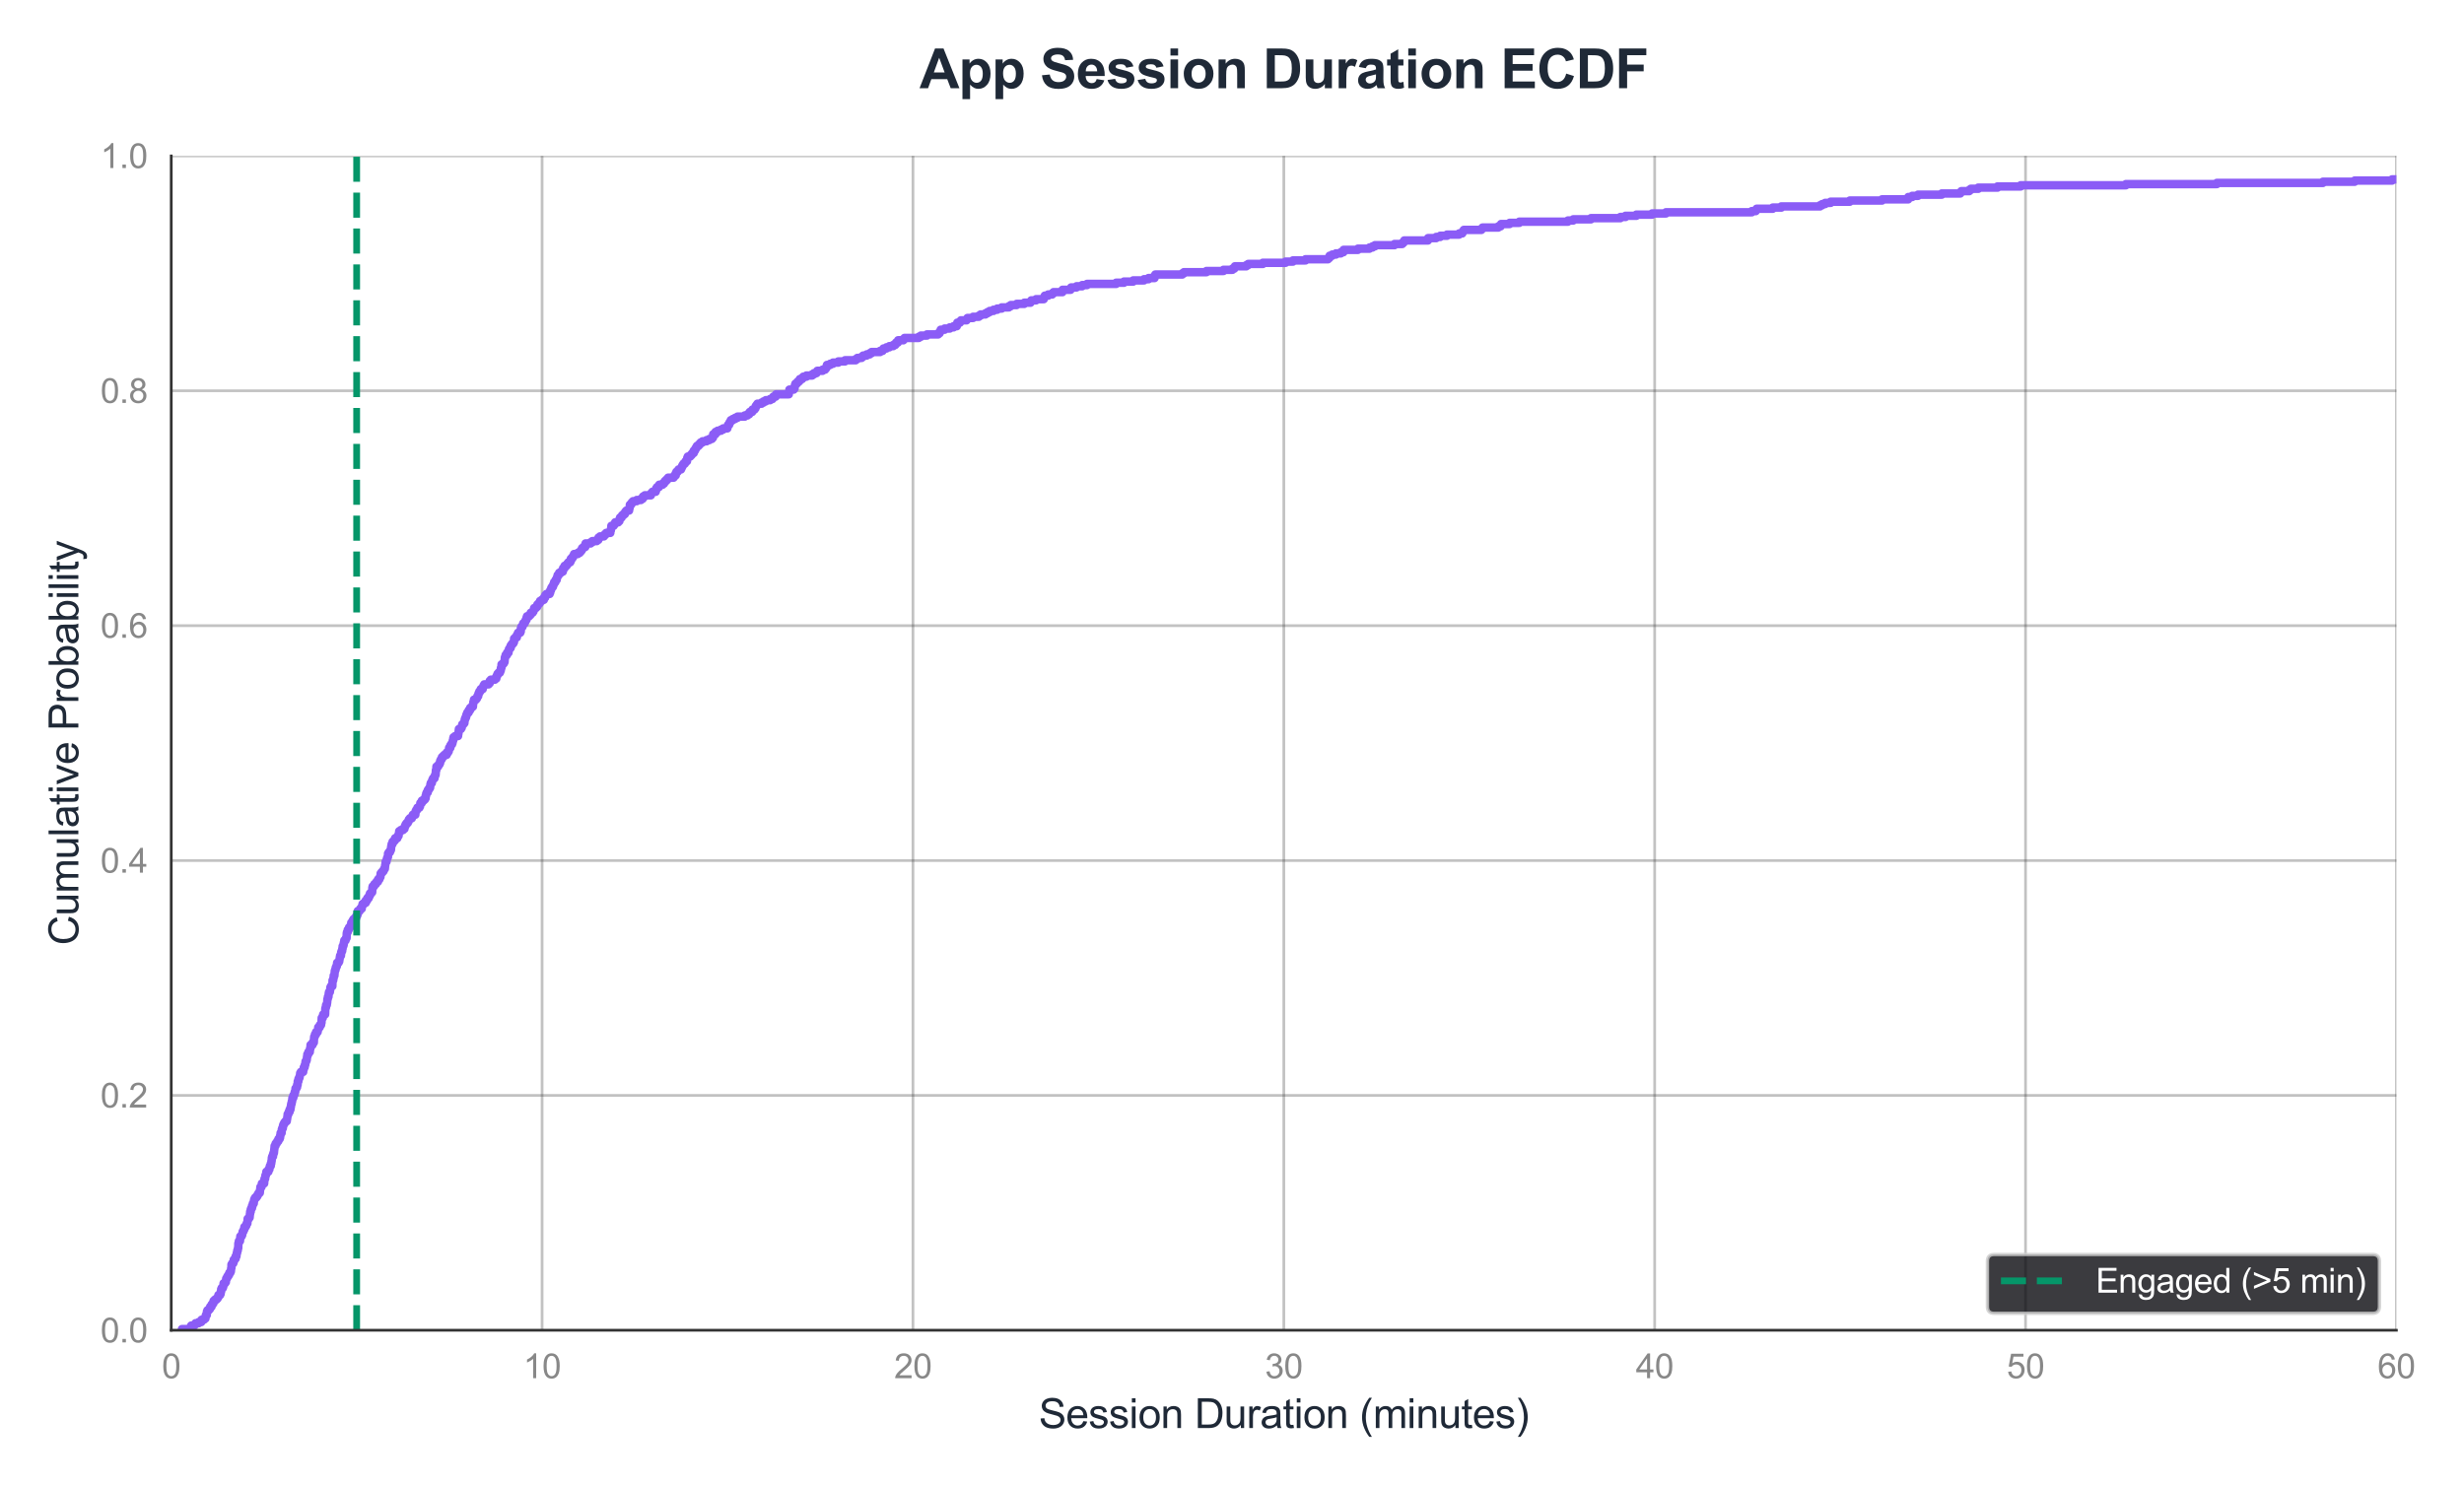 <?xml version="1.0" encoding="utf-8" standalone="no"?>
<!DOCTYPE svg PUBLIC "-//W3C//DTD SVG 1.1//EN"
  "http://www.w3.org/Graphics/SVG/1.1/DTD/svg11.dtd">
<svg xmlns:xlink="http://www.w3.org/1999/xlink" viewBox="0 0 727.581 438.697" xmlns="http://www.w3.org/2000/svg" version="1.1">
 <defs>
  <style type="text/css">*{stroke-linejoin: round; stroke-linecap: butt}</style>
 </defs>
 <g id="figure_1">
  <g id="patch_1">
   <path d="M 0 438.697 
L 727.581 438.697 
L 727.581 -0 
L 0 -0 
z
" style="fill: #ffffff"/>
  </g>
  <g id="axes_1">
   <g id="patch_2">
    <path d="M 50.561 392.89 
L 707.62 392.89 
L 707.62 46.047 
L 50.561 46.047 
z
" style="fill: #ffffff"/>
   </g>
   <g id="matplotlib.axis_1">
    <g id="xtick_1">
     <g id="line2d_1">
      <path d="M 50.561 392.89 
L 50.561 46.047 
" clip-path="url(#p7a187ee434)" style="fill: none; stroke: #333333; stroke-opacity: 0.3; stroke-width: 0.8; stroke-linecap: round"/>
     </g>
     <g id="text_1">
      <!-- 0 -->
      <g style="fill: #888888" transform="translate(47.781 407.048) scale(0.1 -0.1)">
       <defs>
        <path id="ArialMT-30" d="M 266 2259 
Q 266 3072 433 3567 
Q 600 4063 929 4331 
Q 1259 4600 1759 4600 
Q 2128 4600 2406 4451 
Q 2684 4303 2865 4023 
Q 3047 3744 3150 3342 
Q 3253 2941 3253 2259 
Q 3253 1453 3087 958 
Q 2922 463 2592 192 
Q 2263 -78 1759 -78 
Q 1097 -78 719 397 
Q 266 969 266 2259 
z
M 844 2259 
Q 844 1131 1108 757 
Q 1372 384 1759 384 
Q 2147 384 2411 759 
Q 2675 1134 2675 2259 
Q 2675 3391 2411 3762 
Q 2147 4134 1753 4134 
Q 1366 4134 1134 3806 
Q 844 3388 844 2259 
z
" transform="scale(0.016)"/>
       </defs>
       <use xlink:href="#ArialMT-30"/>
      </g>
     </g>
    </g>
    <g id="xtick_2">
     <g id="line2d_2">
      <path d="M 160.071 392.89 
L 160.071 46.047 
" clip-path="url(#p7a187ee434)" style="fill: none; stroke: #333333; stroke-opacity: 0.3; stroke-width: 0.8; stroke-linecap: round"/>
     </g>
     <g id="text_2">
      <!-- 10 -->
      <g style="fill: #888888" transform="translate(154.51 407.048) scale(0.1 -0.1)">
       <defs>
        <path id="ArialMT-31" d="M 2384 0 
L 1822 0 
L 1822 3584 
Q 1619 3391 1289 3197 
Q 959 3003 697 2906 
L 697 3450 
Q 1169 3672 1522 3987 
Q 1875 4303 2022 4600 
L 2384 4600 
L 2384 0 
z
" transform="scale(0.016)"/>
       </defs>
       <use xlink:href="#ArialMT-31"/>
       <use xlink:href="#ArialMT-30" transform="translate(55.615 0)"/>
      </g>
     </g>
    </g>
    <g id="xtick_3">
     <g id="line2d_3">
      <path d="M 269.581 392.89 
L 269.581 46.047 
" clip-path="url(#p7a187ee434)" style="fill: none; stroke: #333333; stroke-opacity: 0.3; stroke-width: 0.8; stroke-linecap: round"/>
     </g>
     <g id="text_3">
      <!-- 20 -->
      <g style="fill: #888888" transform="translate(264.02 407.048) scale(0.1 -0.1)">
       <defs>
        <path id="ArialMT-32" d="M 3222 541 
L 3222 0 
L 194 0 
Q 188 203 259 391 
Q 375 700 629 1000 
Q 884 1300 1366 1694 
Q 2113 2306 2375 2664 
Q 2638 3022 2638 3341 
Q 2638 3675 2398 3904 
Q 2159 4134 1775 4134 
Q 1369 4134 1125 3890 
Q 881 3647 878 3216 
L 300 3275 
Q 359 3922 746 4261 
Q 1134 4600 1788 4600 
Q 2447 4600 2831 4234 
Q 3216 3869 3216 3328 
Q 3216 3053 3103 2787 
Q 2991 2522 2730 2228 
Q 2469 1934 1863 1422 
Q 1356 997 1212 845 
Q 1069 694 975 541 
L 3222 541 
z
" transform="scale(0.016)"/>
       </defs>
       <use xlink:href="#ArialMT-32"/>
       <use xlink:href="#ArialMT-30" transform="translate(55.615 0)"/>
      </g>
     </g>
    </g>
    <g id="xtick_4">
     <g id="line2d_4">
      <path d="M 379.091 392.89 
L 379.091 46.047 
" clip-path="url(#p7a187ee434)" style="fill: none; stroke: #333333; stroke-opacity: 0.3; stroke-width: 0.8; stroke-linecap: round"/>
     </g>
     <g id="text_4">
      <!-- 30 -->
      <g style="fill: #888888" transform="translate(373.53 407.048) scale(0.1 -0.1)">
       <defs>
        <path id="ArialMT-33" d="M 269 1209 
L 831 1284 
Q 928 806 1161 595 
Q 1394 384 1728 384 
Q 2125 384 2398 659 
Q 2672 934 2672 1341 
Q 2672 1728 2419 1979 
Q 2166 2231 1775 2231 
Q 1616 2231 1378 2169 
L 1441 2663 
Q 1497 2656 1531 2656 
Q 1891 2656 2178 2843 
Q 2466 3031 2466 3422 
Q 2466 3731 2256 3934 
Q 2047 4138 1716 4138 
Q 1388 4138 1169 3931 
Q 950 3725 888 3313 
L 325 3413 
Q 428 3978 793 4289 
Q 1159 4600 1703 4600 
Q 2078 4600 2393 4439 
Q 2709 4278 2876 4000 
Q 3044 3722 3044 3409 
Q 3044 3113 2884 2869 
Q 2725 2625 2413 2481 
Q 2819 2388 3044 2092 
Q 3269 1797 3269 1353 
Q 3269 753 2831 336 
Q 2394 -81 1725 -81 
Q 1122 -81 723 278 
Q 325 638 269 1209 
z
" transform="scale(0.016)"/>
       </defs>
       <use xlink:href="#ArialMT-33"/>
       <use xlink:href="#ArialMT-30" transform="translate(55.615 0)"/>
      </g>
     </g>
    </g>
    <g id="xtick_5">
     <g id="line2d_5">
      <path d="M 488.6 392.89 
L 488.6 46.047 
" clip-path="url(#p7a187ee434)" style="fill: none; stroke: #333333; stroke-opacity: 0.3; stroke-width: 0.8; stroke-linecap: round"/>
     </g>
     <g id="text_5">
      <!-- 40 -->
      <g style="fill: #888888" transform="translate(483.039 407.048) scale(0.1 -0.1)">
       <defs>
        <path id="ArialMT-34" d="M 2069 0 
L 2069 1097 
L 81 1097 
L 81 1613 
L 2172 4581 
L 2631 4581 
L 2631 1613 
L 3250 1613 
L 3250 1097 
L 2631 1097 
L 2631 0 
L 2069 0 
z
M 2069 1613 
L 2069 3678 
L 634 1613 
L 2069 1613 
z
" transform="scale(0.016)"/>
       </defs>
       <use xlink:href="#ArialMT-34"/>
       <use xlink:href="#ArialMT-30" transform="translate(55.615 0)"/>
      </g>
     </g>
    </g>
    <g id="xtick_6">
     <g id="line2d_6">
      <path d="M 598.11 392.89 
L 598.11 46.047 
" clip-path="url(#p7a187ee434)" style="fill: none; stroke: #333333; stroke-opacity: 0.3; stroke-width: 0.8; stroke-linecap: round"/>
     </g>
     <g id="text_6">
      <!-- 50 -->
      <g style="fill: #888888" transform="translate(592.549 407.048) scale(0.1 -0.1)">
       <defs>
        <path id="ArialMT-35" d="M 266 1200 
L 856 1250 
Q 922 819 1161 601 
Q 1400 384 1738 384 
Q 2144 384 2425 690 
Q 2706 997 2706 1503 
Q 2706 1984 2436 2262 
Q 2166 2541 1728 2541 
Q 1456 2541 1237 2417 
Q 1019 2294 894 2097 
L 366 2166 
L 809 4519 
L 3088 4519 
L 3088 3981 
L 1259 3981 
L 1013 2750 
Q 1425 3038 1878 3038 
Q 2478 3038 2890 2622 
Q 3303 2206 3303 1553 
Q 3303 931 2941 478 
Q 2500 -78 1738 -78 
Q 1113 -78 717 272 
Q 322 622 266 1200 
z
" transform="scale(0.016)"/>
       </defs>
       <use xlink:href="#ArialMT-35"/>
       <use xlink:href="#ArialMT-30" transform="translate(55.615 0)"/>
      </g>
     </g>
    </g>
    <g id="xtick_7">
     <g id="line2d_7">
      <path d="M 707.62 392.89 
L 707.62 46.047 
" clip-path="url(#p7a187ee434)" style="fill: none; stroke: #333333; stroke-opacity: 0.3; stroke-width: 0.8; stroke-linecap: round"/>
     </g>
     <g id="text_7">
      <!-- 60 -->
      <g style="fill: #888888" transform="translate(702.059 407.048) scale(0.1 -0.1)">
       <defs>
        <path id="ArialMT-36" d="M 3184 3459 
L 2625 3416 
Q 2550 3747 2413 3897 
Q 2184 4138 1850 4138 
Q 1581 4138 1378 3988 
Q 1113 3794 959 3422 
Q 806 3050 800 2363 
Q 1003 2672 1297 2822 
Q 1591 2972 1913 2972 
Q 2475 2972 2870 2558 
Q 3266 2144 3266 1488 
Q 3266 1056 3080 686 
Q 2894 316 2569 119 
Q 2244 -78 1831 -78 
Q 1128 -78 684 439 
Q 241 956 241 2144 
Q 241 3472 731 4075 
Q 1159 4600 1884 4600 
Q 2425 4600 2770 4297 
Q 3116 3994 3184 3459 
z
M 888 1484 
Q 888 1194 1011 928 
Q 1134 663 1356 523 
Q 1578 384 1822 384 
Q 2178 384 2434 671 
Q 2691 959 2691 1453 
Q 2691 1928 2437 2201 
Q 2184 2475 1800 2475 
Q 1419 2475 1153 2201 
Q 888 1928 888 1484 
z
" transform="scale(0.016)"/>
       </defs>
       <use xlink:href="#ArialMT-36"/>
       <use xlink:href="#ArialMT-30" transform="translate(55.615 0)"/>
      </g>
     </g>
    </g>
    <g id="text_8">
     <!-- Session Duration (minutes) -->
     <g style="fill: #1f2937" transform="translate(306.732 421.771) scale(0.12 -0.12)">
      <defs>
       <path id="ArialMT-53" d="M 288 1472 
L 859 1522 
Q 900 1178 1048 958 
Q 1197 738 1509 602 
Q 1822 466 2213 466 
Q 2559 466 2825 569 
Q 3091 672 3220 851 
Q 3350 1031 3350 1244 
Q 3350 1459 3225 1620 
Q 3100 1781 2813 1891 
Q 2628 1963 1997 2114 
Q 1366 2266 1113 2400 
Q 784 2572 623 2826 
Q 463 3081 463 3397 
Q 463 3744 659 4045 
Q 856 4347 1234 4503 
Q 1613 4659 2075 4659 
Q 2584 4659 2973 4495 
Q 3363 4331 3572 4012 
Q 3781 3694 3797 3291 
L 3216 3247 
Q 3169 3681 2898 3903 
Q 2628 4125 2100 4125 
Q 1550 4125 1298 3923 
Q 1047 3722 1047 3438 
Q 1047 3191 1225 3031 
Q 1400 2872 2139 2705 
Q 2878 2538 3153 2413 
Q 3553 2228 3743 1945 
Q 3934 1663 3934 1294 
Q 3934 928 3725 604 
Q 3516 281 3123 101 
Q 2731 -78 2241 -78 
Q 1619 -78 1198 103 
Q 778 284 539 648 
Q 300 1013 288 1472 
z
" transform="scale(0.016)"/>
       <path id="ArialMT-65" d="M 2694 1069 
L 3275 997 
Q 3138 488 2766 206 
Q 2394 -75 1816 -75 
Q 1088 -75 661 373 
Q 234 822 234 1631 
Q 234 2469 665 2931 
Q 1097 3394 1784 3394 
Q 2450 3394 2872 2941 
Q 3294 2488 3294 1666 
Q 3294 1616 3291 1516 
L 816 1516 
Q 847 969 1125 678 
Q 1403 388 1819 388 
Q 2128 388 2347 550 
Q 2566 713 2694 1069 
z
M 847 1978 
L 2700 1978 
Q 2663 2397 2488 2606 
Q 2219 2931 1791 2931 
Q 1403 2931 1139 2672 
Q 875 2413 847 1978 
z
" transform="scale(0.016)"/>
       <path id="ArialMT-73" d="M 197 991 
L 753 1078 
Q 800 744 1014 566 
Q 1228 388 1613 388 
Q 2000 388 2187 545 
Q 2375 703 2375 916 
Q 2375 1106 2209 1216 
Q 2094 1291 1634 1406 
Q 1016 1563 777 1677 
Q 538 1791 414 1992 
Q 291 2194 291 2438 
Q 291 2659 392 2848 
Q 494 3038 669 3163 
Q 800 3259 1026 3326 
Q 1253 3394 1513 3394 
Q 1903 3394 2198 3281 
Q 2494 3169 2634 2976 
Q 2775 2784 2828 2463 
L 2278 2388 
Q 2241 2644 2061 2787 
Q 1881 2931 1553 2931 
Q 1166 2931 1000 2803 
Q 834 2675 834 2503 
Q 834 2394 903 2306 
Q 972 2216 1119 2156 
Q 1203 2125 1616 2013 
Q 2213 1853 2448 1751 
Q 2684 1650 2818 1456 
Q 2953 1263 2953 975 
Q 2953 694 2789 445 
Q 2625 197 2315 61 
Q 2006 -75 1616 -75 
Q 969 -75 630 194 
Q 291 463 197 991 
z
" transform="scale(0.016)"/>
       <path id="ArialMT-69" d="M 425 3934 
L 425 4581 
L 988 4581 
L 988 3934 
L 425 3934 
z
M 425 0 
L 425 3319 
L 988 3319 
L 988 0 
L 425 0 
z
" transform="scale(0.016)"/>
       <path id="ArialMT-6f" d="M 213 1659 
Q 213 2581 725 3025 
Q 1153 3394 1769 3394 
Q 2453 3394 2887 2945 
Q 3322 2497 3322 1706 
Q 3322 1066 3130 698 
Q 2938 331 2570 128 
Q 2203 -75 1769 -75 
Q 1072 -75 642 372 
Q 213 819 213 1659 
z
M 791 1659 
Q 791 1022 1069 705 
Q 1347 388 1769 388 
Q 2188 388 2466 706 
Q 2744 1025 2744 1678 
Q 2744 2294 2464 2611 
Q 2184 2928 1769 2928 
Q 1347 2928 1069 2612 
Q 791 2297 791 1659 
z
" transform="scale(0.016)"/>
       <path id="ArialMT-6e" d="M 422 0 
L 422 3319 
L 928 3319 
L 928 2847 
Q 1294 3394 1984 3394 
Q 2284 3394 2536 3286 
Q 2788 3178 2913 3003 
Q 3038 2828 3088 2588 
Q 3119 2431 3119 2041 
L 3119 0 
L 2556 0 
L 2556 2019 
Q 2556 2363 2490 2533 
Q 2425 2703 2258 2804 
Q 2091 2906 1866 2906 
Q 1506 2906 1245 2678 
Q 984 2450 984 1813 
L 984 0 
L 422 0 
z
" transform="scale(0.016)"/>
       <path id="ArialMT-20" transform="scale(0.016)"/>
       <path id="ArialMT-44" d="M 494 0 
L 494 4581 
L 2072 4581 
Q 2606 4581 2888 4516 
Q 3281 4425 3559 4188 
Q 3922 3881 4101 3404 
Q 4281 2928 4281 2316 
Q 4281 1794 4159 1391 
Q 4038 988 3847 723 
Q 3656 459 3429 307 
Q 3203 156 2883 78 
Q 2563 0 2147 0 
L 494 0 
z
M 1100 541 
L 2078 541 
Q 2531 541 2789 625 
Q 3047 709 3200 863 
Q 3416 1078 3536 1442 
Q 3656 1806 3656 2325 
Q 3656 3044 3420 3430 
Q 3184 3816 2847 3947 
Q 2603 4041 2063 4041 
L 1100 4041 
L 1100 541 
z
" transform="scale(0.016)"/>
       <path id="ArialMT-75" d="M 2597 0 
L 2597 488 
Q 2209 -75 1544 -75 
Q 1250 -75 995 37 
Q 741 150 617 320 
Q 494 491 444 738 
Q 409 903 409 1263 
L 409 3319 
L 972 3319 
L 972 1478 
Q 972 1038 1006 884 
Q 1059 663 1231 536 
Q 1403 409 1656 409 
Q 1909 409 2131 539 
Q 2353 669 2445 892 
Q 2538 1116 2538 1541 
L 2538 3319 
L 3100 3319 
L 3100 0 
L 2597 0 
z
" transform="scale(0.016)"/>
       <path id="ArialMT-72" d="M 416 0 
L 416 3319 
L 922 3319 
L 922 2816 
Q 1116 3169 1280 3281 
Q 1444 3394 1641 3394 
Q 1925 3394 2219 3213 
L 2025 2691 
Q 1819 2813 1613 2813 
Q 1428 2813 1281 2702 
Q 1134 2591 1072 2394 
Q 978 2094 978 1738 
L 978 0 
L 416 0 
z
" transform="scale(0.016)"/>
       <path id="ArialMT-61" d="M 2588 409 
Q 2275 144 1986 34 
Q 1697 -75 1366 -75 
Q 819 -75 525 192 
Q 231 459 231 875 
Q 231 1119 342 1320 
Q 453 1522 633 1644 
Q 813 1766 1038 1828 
Q 1203 1872 1538 1913 
Q 2219 1994 2541 2106 
Q 2544 2222 2544 2253 
Q 2544 2597 2384 2738 
Q 2169 2928 1744 2928 
Q 1347 2928 1158 2789 
Q 969 2650 878 2297 
L 328 2372 
Q 403 2725 575 2942 
Q 747 3159 1072 3276 
Q 1397 3394 1825 3394 
Q 2250 3394 2515 3294 
Q 2781 3194 2906 3042 
Q 3031 2891 3081 2659 
Q 3109 2516 3109 2141 
L 3109 1391 
Q 3109 606 3145 398 
Q 3181 191 3288 0 
L 2700 0 
Q 2613 175 2588 409 
z
M 2541 1666 
Q 2234 1541 1622 1453 
Q 1275 1403 1131 1340 
Q 988 1278 909 1158 
Q 831 1038 831 891 
Q 831 666 1001 516 
Q 1172 366 1500 366 
Q 1825 366 2078 508 
Q 2331 650 2450 897 
Q 2541 1088 2541 1459 
L 2541 1666 
z
" transform="scale(0.016)"/>
       <path id="ArialMT-74" d="M 1650 503 
L 1731 6 
Q 1494 -44 1306 -44 
Q 1000 -44 831 53 
Q 663 150 594 308 
Q 525 466 525 972 
L 525 2881 
L 113 2881 
L 113 3319 
L 525 3319 
L 525 4141 
L 1084 4478 
L 1084 3319 
L 1650 3319 
L 1650 2881 
L 1084 2881 
L 1084 941 
Q 1084 700 1114 631 
Q 1144 563 1211 522 
Q 1278 481 1403 481 
Q 1497 481 1650 503 
z
" transform="scale(0.016)"/>
       <path id="ArialMT-28" d="M 1497 -1347 
Q 1031 -759 709 28 
Q 388 816 388 1659 
Q 388 2403 628 3084 
Q 909 3875 1497 4659 
L 1900 4659 
Q 1522 4009 1400 3731 
Q 1209 3300 1100 2831 
Q 966 2247 966 1656 
Q 966 153 1900 -1347 
L 1497 -1347 
z
" transform="scale(0.016)"/>
       <path id="ArialMT-6d" d="M 422 0 
L 422 3319 
L 925 3319 
L 925 2853 
Q 1081 3097 1340 3245 
Q 1600 3394 1931 3394 
Q 2300 3394 2536 3241 
Q 2772 3088 2869 2813 
Q 3263 3394 3894 3394 
Q 4388 3394 4653 3120 
Q 4919 2847 4919 2278 
L 4919 0 
L 4359 0 
L 4359 2091 
Q 4359 2428 4304 2576 
Q 4250 2725 4106 2815 
Q 3963 2906 3769 2906 
Q 3419 2906 3187 2673 
Q 2956 2441 2956 1928 
L 2956 0 
L 2394 0 
L 2394 2156 
Q 2394 2531 2256 2718 
Q 2119 2906 1806 2906 
Q 1569 2906 1367 2781 
Q 1166 2656 1075 2415 
Q 984 2175 984 1722 
L 984 0 
L 422 0 
z
" transform="scale(0.016)"/>
       <path id="ArialMT-29" d="M 791 -1347 
L 388 -1347 
Q 1322 153 1322 1656 
Q 1322 2244 1188 2822 
Q 1081 3291 891 3722 
Q 769 4003 388 4659 
L 791 4659 
Q 1378 3875 1659 3084 
Q 1900 2403 1900 1659 
Q 1900 816 1576 28 
Q 1253 -759 791 -1347 
z
" transform="scale(0.016)"/>
      </defs>
      <use xlink:href="#ArialMT-53"/>
      <use xlink:href="#ArialMT-65" transform="translate(66.699 0)"/>
      <use xlink:href="#ArialMT-73" transform="translate(122.314 0)"/>
      <use xlink:href="#ArialMT-73" transform="translate(172.314 0)"/>
      <use xlink:href="#ArialMT-69" transform="translate(222.314 0)"/>
      <use xlink:href="#ArialMT-6f" transform="translate(244.531 0)"/>
      <use xlink:href="#ArialMT-6e" transform="translate(300.146 0)"/>
      <use xlink:href="#ArialMT-20" transform="translate(355.762 0)"/>
      <use xlink:href="#ArialMT-44" transform="translate(383.545 0)"/>
      <use xlink:href="#ArialMT-75" transform="translate(455.762 0)"/>
      <use xlink:href="#ArialMT-72" transform="translate(511.377 0)"/>
      <use xlink:href="#ArialMT-61" transform="translate(544.678 0)"/>
      <use xlink:href="#ArialMT-74" transform="translate(600.293 0)"/>
      <use xlink:href="#ArialMT-69" transform="translate(628.076 0)"/>
      <use xlink:href="#ArialMT-6f" transform="translate(650.293 0)"/>
      <use xlink:href="#ArialMT-6e" transform="translate(705.908 0)"/>
      <use xlink:href="#ArialMT-20" transform="translate(761.523 0)"/>
      <use xlink:href="#ArialMT-28" transform="translate(789.307 0)"/>
      <use xlink:href="#ArialMT-6d" transform="translate(822.607 0)"/>
      <use xlink:href="#ArialMT-69" transform="translate(905.908 0)"/>
      <use xlink:href="#ArialMT-6e" transform="translate(928.125 0)"/>
      <use xlink:href="#ArialMT-75" transform="translate(983.74 0)"/>
      <use xlink:href="#ArialMT-74" transform="translate(1039.355 0)"/>
      <use xlink:href="#ArialMT-65" transform="translate(1067.139 0)"/>
      <use xlink:href="#ArialMT-73" transform="translate(1122.754 0)"/>
      <use xlink:href="#ArialMT-29" transform="translate(1172.754 0)"/>
     </g>
    </g>
   </g>
   <g id="matplotlib.axis_2">
    <g id="ytick_1">
     <g id="line2d_8">
      <path d="M 50.561 392.89 
L 707.62 392.89 
" clip-path="url(#p7a187ee434)" style="fill: none; stroke: #333333; stroke-opacity: 0.3; stroke-width: 0.8; stroke-linecap: round"/>
     </g>
     <g id="text_9">
      <!-- 0.0 -->
      <g style="fill: #888888" transform="translate(29.661 396.469) scale(0.1 -0.1)">
       <defs>
        <path id="ArialMT-2e" d="M 581 0 
L 581 641 
L 1222 641 
L 1222 0 
L 581 0 
z
" transform="scale(0.016)"/>
       </defs>
       <use xlink:href="#ArialMT-30"/>
       <use xlink:href="#ArialMT-2e" transform="translate(55.615 0)"/>
       <use xlink:href="#ArialMT-30" transform="translate(83.398 0)"/>
      </g>
     </g>
    </g>
    <g id="ytick_2">
     <g id="line2d_9">
      <path d="M 50.561 323.522 
L 707.62 323.522 
" clip-path="url(#p7a187ee434)" style="fill: none; stroke: #333333; stroke-opacity: 0.3; stroke-width: 0.8; stroke-linecap: round"/>
     </g>
     <g id="text_10">
      <!-- 0.2 -->
      <g style="fill: #888888" transform="translate(29.661 327.1) scale(0.1 -0.1)">
       <use xlink:href="#ArialMT-30"/>
       <use xlink:href="#ArialMT-2e" transform="translate(55.615 0)"/>
       <use xlink:href="#ArialMT-32" transform="translate(83.398 0)"/>
      </g>
     </g>
    </g>
    <g id="ytick_3">
     <g id="line2d_10">
      <path d="M 50.561 254.153 
L 707.62 254.153 
" clip-path="url(#p7a187ee434)" style="fill: none; stroke: #333333; stroke-opacity: 0.3; stroke-width: 0.8; stroke-linecap: round"/>
     </g>
     <g id="text_11">
      <!-- 0.4 -->
      <g style="fill: #888888" transform="translate(29.661 257.732) scale(0.1 -0.1)">
       <use xlink:href="#ArialMT-30"/>
       <use xlink:href="#ArialMT-2e" transform="translate(55.615 0)"/>
       <use xlink:href="#ArialMT-34" transform="translate(83.398 0)"/>
      </g>
     </g>
    </g>
    <g id="ytick_4">
     <g id="line2d_11">
      <path d="M 50.561 184.785 
L 707.62 184.785 
" clip-path="url(#p7a187ee434)" style="fill: none; stroke: #333333; stroke-opacity: 0.3; stroke-width: 0.8; stroke-linecap: round"/>
     </g>
     <g id="text_12">
      <!-- 0.6 -->
      <g style="fill: #888888" transform="translate(29.661 188.363) scale(0.1 -0.1)">
       <use xlink:href="#ArialMT-30"/>
       <use xlink:href="#ArialMT-2e" transform="translate(55.615 0)"/>
       <use xlink:href="#ArialMT-36" transform="translate(83.398 0)"/>
      </g>
     </g>
    </g>
    <g id="ytick_5">
     <g id="line2d_12">
      <path d="M 50.561 115.416 
L 707.62 115.416 
" clip-path="url(#p7a187ee434)" style="fill: none; stroke: #333333; stroke-opacity: 0.3; stroke-width: 0.8; stroke-linecap: round"/>
     </g>
     <g id="text_13">
      <!-- 0.8 -->
      <g style="fill: #888888" transform="translate(29.661 118.995) scale(0.1 -0.1)">
       <defs>
        <path id="ArialMT-38" d="M 1131 2484 
Q 781 2613 612 2850 
Q 444 3088 444 3419 
Q 444 3919 803 4259 
Q 1163 4600 1759 4600 
Q 2359 4600 2725 4251 
Q 3091 3903 3091 3403 
Q 3091 3084 2923 2848 
Q 2756 2613 2416 2484 
Q 2838 2347 3058 2040 
Q 3278 1734 3278 1309 
Q 3278 722 2862 322 
Q 2447 -78 1769 -78 
Q 1091 -78 675 323 
Q 259 725 259 1325 
Q 259 1772 486 2073 
Q 713 2375 1131 2484 
z
M 1019 3438 
Q 1019 3113 1228 2906 
Q 1438 2700 1772 2700 
Q 2097 2700 2305 2904 
Q 2513 3109 2513 3406 
Q 2513 3716 2298 3927 
Q 2084 4138 1766 4138 
Q 1444 4138 1231 3931 
Q 1019 3725 1019 3438 
z
M 838 1322 
Q 838 1081 952 856 
Q 1066 631 1291 507 
Q 1516 384 1775 384 
Q 2178 384 2440 643 
Q 2703 903 2703 1303 
Q 2703 1709 2433 1975 
Q 2163 2241 1756 2241 
Q 1359 2241 1098 1978 
Q 838 1716 838 1322 
z
" transform="scale(0.016)"/>
       </defs>
       <use xlink:href="#ArialMT-30"/>
       <use xlink:href="#ArialMT-2e" transform="translate(55.615 0)"/>
       <use xlink:href="#ArialMT-38" transform="translate(83.398 0)"/>
      </g>
     </g>
    </g>
    <g id="ytick_6">
     <g id="line2d_13">
      <path d="M 50.561 46.047 
L 707.62 46.047 
" clip-path="url(#p7a187ee434)" style="fill: none; stroke: #333333; stroke-opacity: 0.3; stroke-width: 0.8; stroke-linecap: round"/>
     </g>
     <g id="text_14">
      <!-- 1.0 -->
      <g style="fill: #888888" transform="translate(29.661 49.626) scale(0.1 -0.1)">
       <use xlink:href="#ArialMT-31"/>
       <use xlink:href="#ArialMT-2e" transform="translate(55.615 0)"/>
       <use xlink:href="#ArialMT-30" transform="translate(83.398 0)"/>
      </g>
     </g>
    </g>
    <g id="text_15">
     <!-- Cumulative Probability -->
     <g style="fill: #1f2937" transform="translate(23.136 279.158) rotate(-90) scale(0.12 -0.12)">
      <defs>
       <path id="ArialMT-43" d="M 3763 1606 
L 4369 1453 
Q 4178 706 3683 314 
Q 3188 -78 2472 -78 
Q 1731 -78 1267 223 
Q 803 525 561 1097 
Q 319 1669 319 2325 
Q 319 3041 592 3573 
Q 866 4106 1370 4382 
Q 1875 4659 2481 4659 
Q 3169 4659 3637 4309 
Q 4106 3959 4291 3325 
L 3694 3184 
Q 3534 3684 3231 3912 
Q 2928 4141 2469 4141 
Q 1941 4141 1586 3887 
Q 1231 3634 1087 3207 
Q 944 2781 944 2328 
Q 944 1744 1114 1308 
Q 1284 872 1643 656 
Q 2003 441 2422 441 
Q 2931 441 3284 734 
Q 3638 1028 3763 1606 
z
" transform="scale(0.016)"/>
       <path id="ArialMT-6c" d="M 409 0 
L 409 4581 
L 972 4581 
L 972 0 
L 409 0 
z
" transform="scale(0.016)"/>
       <path id="ArialMT-76" d="M 1344 0 
L 81 3319 
L 675 3319 
L 1388 1331 
Q 1503 1009 1600 663 
Q 1675 925 1809 1294 
L 2547 3319 
L 3125 3319 
L 1869 0 
L 1344 0 
z
" transform="scale(0.016)"/>
       <path id="ArialMT-50" d="M 494 0 
L 494 4581 
L 2222 4581 
Q 2678 4581 2919 4538 
Q 3256 4481 3484 4323 
Q 3713 4166 3852 3881 
Q 3991 3597 3991 3256 
Q 3991 2672 3619 2267 
Q 3247 1863 2275 1863 
L 1100 1863 
L 1100 0 
L 494 0 
z
M 1100 2403 
L 2284 2403 
Q 2872 2403 3119 2622 
Q 3366 2841 3366 3238 
Q 3366 3525 3220 3729 
Q 3075 3934 2838 4000 
Q 2684 4041 2272 4041 
L 1100 4041 
L 1100 2403 
z
" transform="scale(0.016)"/>
       <path id="ArialMT-62" d="M 941 0 
L 419 0 
L 419 4581 
L 981 4581 
L 981 2947 
Q 1338 3394 1891 3394 
Q 2197 3394 2470 3270 
Q 2744 3147 2920 2923 
Q 3097 2700 3197 2384 
Q 3297 2069 3297 1709 
Q 3297 856 2875 390 
Q 2453 -75 1863 -75 
Q 1275 -75 941 416 
L 941 0 
z
M 934 1684 
Q 934 1088 1097 822 
Q 1363 388 1816 388 
Q 2184 388 2453 708 
Q 2722 1028 2722 1663 
Q 2722 2313 2464 2622 
Q 2206 2931 1841 2931 
Q 1472 2931 1203 2611 
Q 934 2291 934 1684 
z
" transform="scale(0.016)"/>
       <path id="ArialMT-79" d="M 397 -1278 
L 334 -750 
Q 519 -800 656 -800 
Q 844 -800 956 -737 
Q 1069 -675 1141 -563 
Q 1194 -478 1313 -144 
Q 1328 -97 1363 -6 
L 103 3319 
L 709 3319 
L 1400 1397 
Q 1534 1031 1641 628 
Q 1738 1016 1872 1384 
L 2581 3319 
L 3144 3319 
L 1881 -56 
Q 1678 -603 1566 -809 
Q 1416 -1088 1222 -1217 
Q 1028 -1347 759 -1347 
Q 597 -1347 397 -1278 
z
" transform="scale(0.016)"/>
      </defs>
      <use xlink:href="#ArialMT-43"/>
      <use xlink:href="#ArialMT-75" transform="translate(72.217 0)"/>
      <use xlink:href="#ArialMT-6d" transform="translate(127.832 0)"/>
      <use xlink:href="#ArialMT-75" transform="translate(211.133 0)"/>
      <use xlink:href="#ArialMT-6c" transform="translate(266.748 0)"/>
      <use xlink:href="#ArialMT-61" transform="translate(288.965 0)"/>
      <use xlink:href="#ArialMT-74" transform="translate(344.58 0)"/>
      <use xlink:href="#ArialMT-69" transform="translate(372.363 0)"/>
      <use xlink:href="#ArialMT-76" transform="translate(394.58 0)"/>
      <use xlink:href="#ArialMT-65" transform="translate(444.58 0)"/>
      <use xlink:href="#ArialMT-20" transform="translate(500.195 0)"/>
      <use xlink:href="#ArialMT-50" transform="translate(527.979 0)"/>
      <use xlink:href="#ArialMT-72" transform="translate(594.678 0)"/>
      <use xlink:href="#ArialMT-6f" transform="translate(627.979 0)"/>
      <use xlink:href="#ArialMT-62" transform="translate(683.594 0)"/>
      <use xlink:href="#ArialMT-61" transform="translate(739.209 0)"/>
      <use xlink:href="#ArialMT-62" transform="translate(794.824 0)"/>
      <use xlink:href="#ArialMT-69" transform="translate(850.439 0)"/>
      <use xlink:href="#ArialMT-6c" transform="translate(872.656 0)"/>
      <use xlink:href="#ArialMT-69" transform="translate(894.873 0)"/>
      <use xlink:href="#ArialMT-74" transform="translate(917.09 0)"/>
      <use xlink:href="#ArialMT-79" transform="translate(944.873 0)"/>
     </g>
    </g>
   </g>
   <g id="line2d_14">
    <path d="M 53.726 392.89 
L 53.726 392.543 
L 56.016 392.543 
L 56.016 392.196 
L 56.273 392.196 
L 56.273 391.849 
L 56.454 391.849 
L 56.454 391.503 
L 57.394 391.503 
L 57.394 391.156 
L 57.729 391.156 
L 57.729 390.809 
L 58.658 390.809 
L 58.658 390.462 
L 59.428 390.462 
L 59.538 389.768 
L 60.236 389.768 
L 60.236 389.422 
L 60.651 389.422 
L 60.737 388.728 
L 60.798 388.728 
L 60.798 388.381 
L 61.065 388.381 
L 61.103 387.341 
L 61.24 387.341 
L 61.24 386.994 
L 61.649 386.994 
L 61.649 386.647 
L 61.963 386.647 
L 62.05 385.953 
L 62.439 385.953 
L 62.504 385.259 
L 62.791 385.259 
L 62.791 384.913 
L 63.023 384.913 
L 63.067 384.219 
L 63.401 384.219 
L 63.401 383.872 
L 63.872 383.872 
L 63.872 383.525 
L 64.224 383.525 
L 64.224 383.178 
L 64.44 383.178 
L 64.5 382.485 
L 64.98 382.485 
L 64.98 382.138 
L 65.151 382.138 
L 65.194 381.444 
L 65.294 381.444 
L 65.305 380.751 
L 65.455 380.751 
L 65.455 380.404 
L 65.803 380.404 
L 65.803 380.057 
L 65.923 380.057 
L 66.026 379.016 
L 66.454 379.016 
L 66.454 378.669 
L 66.692 378.669 
L 66.793 377.629 
L 66.989 377.629 
L 66.989 377.282 
L 67.163 377.282 
L 67.163 376.935 
L 67.392 376.935 
L 67.392 376.588 
L 67.622 376.588 
L 67.724 375.895 
L 68.011 375.895 
L 68.011 375.548 
L 68.161 375.548 
L 68.27 374.507 
L 68.334 374.507 
L 68.35 373.467 
L 68.56 373.467 
L 68.56 373.12 
L 68.879 373.12 
L 68.879 372.773 
L 69.007 372.773 
L 69.008 372.079 
L 69.287 372.079 
L 69.287 371.733 
L 69.578 371.733 
L 69.58 371.039 
L 69.812 371.039 
L 69.923 369.998 
L 70.027 369.998 
L 70.076 369.305 
L 70.211 369.305 
L 70.271 368.611 
L 70.347 368.611 
L 70.383 367.224 
L 70.478 367.224 
L 70.544 366.53 
L 70.861 366.53 
L 70.966 365.143 
L 71.333 365.143 
L 71.333 364.796 
L 71.503 364.796 
L 71.576 364.102 
L 71.655 364.102 
L 71.655 363.755 
L 71.848 363.755 
L 71.848 363.408 
L 72.001 363.408 
L 72.001 363.062 
L 72.167 363.062 
L 72.172 362.368 
L 72.515 362.368 
L 72.515 362.021 
L 72.723 362.021 
L 72.723 361.674 
L 72.836 361.674 
L 72.836 361.327 
L 73.05 361.327 
L 73.133 359.94 
L 73.494 359.94 
L 73.494 359.593 
L 73.709 359.593 
L 73.796 358.553 
L 73.843 358.553 
L 73.869 357.859 
L 74.029 357.859 
L 74.049 357.165 
L 74.192 357.165 
L 74.192 356.818 
L 74.4 356.818 
L 74.43 356.125 
L 74.59 356.125 
L 74.666 355.431 
L 74.926 355.431 
L 75.026 354.39 
L 75.146 354.39 
L 75.146 354.044 
L 75.345 354.044 
L 75.345 353.697 
L 75.709 353.697 
L 75.709 353.35 
L 75.969 353.35 
L 75.969 353.003 
L 76.157 353.003 
L 76.157 352.656 
L 76.363 352.656 
L 76.363 352.309 
L 76.708 352.309 
L 76.818 351.269 
L 76.841 351.269 
L 76.891 350.575 
L 77.213 350.575 
L 77.321 349.882 
L 77.326 349.882 
L 77.326 349.535 
L 77.998 349.535 
L 78.102 348.147 
L 78.292 348.147 
L 78.383 347.107 
L 78.531 347.107 
L 78.618 346.413 
L 78.66 346.413 
L 78.66 346.066 
L 79.241 346.066 
L 79.298 345.373 
L 79.55 345.373 
L 79.612 344.679 
L 79.704 344.679 
L 79.704 344.332 
L 79.95 344.332 
L 79.971 343.638 
L 80.089 343.638 
L 80.151 342.945 
L 80.206 342.945 
L 80.281 341.904 
L 80.378 341.904 
L 80.378 341.557 
L 80.612 341.557 
L 80.64 340.864 
L 80.757 340.864 
L 80.757 340.517 
L 80.885 340.517 
L 80.98 339.476 
L 81.005 339.476 
L 81.092 338.436 
L 81.329 338.436 
L 81.392 337.742 
L 81.682 337.742 
L 81.682 337.395 
L 81.874 337.395 
L 81.874 337.048 
L 82.174 337.048 
L 82.239 336.355 
L 82.586 336.355 
L 82.586 336.008 
L 82.704 336.008 
L 82.739 335.314 
L 82.827 335.314 
L 82.852 334.62 
L 83.152 334.62 
L 83.212 333.58 
L 83.318 333.58 
L 83.318 333.233 
L 83.512 333.233 
L 83.55 332.539 
L 83.638 332.539 
L 83.638 332.193 
L 83.807 332.193 
L 83.807 331.846 
L 83.995 331.846 
L 83.995 331.499 
L 84.272 331.499 
L 84.272 331.152 
L 84.666 331.152 
L 84.758 330.458 
L 84.788 330.458 
L 84.859 329.765 
L 84.9 329.765 
L 84.937 329.071 
L 85.152 329.071 
L 85.258 328.377 
L 85.504 328.377 
L 85.521 327.684 
L 85.762 327.684 
L 85.812 326.99 
L 85.881 326.99 
L 85.943 326.296 
L 86.004 326.296 
L 86.004 325.949 
L 86.121 325.949 
L 86.176 325.256 
L 86.263 325.256 
L 86.349 324.215 
L 86.612 324.215 
L 86.619 323.522 
L 86.837 323.522 
L 86.837 323.175 
L 86.982 323.175 
L 87.033 322.481 
L 87.18 322.481 
L 87.268 321.44 
L 87.534 321.44 
L 87.534 321.094 
L 87.717 321.094 
L 87.735 320.4 
L 87.885 320.4 
L 87.921 319.359 
L 88.11 319.359 
L 88.127 318.666 
L 88.28 318.666 
L 88.28 318.319 
L 88.436 318.319 
L 88.542 317.625 
L 88.579 317.625 
L 88.641 316.931 
L 88.842 316.931 
L 88.842 316.585 
L 89.52 316.585 
L 89.542 315.891 
L 89.668 315.891 
L 89.722 315.197 
L 89.954 315.197 
L 90.009 314.504 
L 90.133 314.504 
L 90.231 313.463 
L 90.437 313.463 
L 90.437 313.116 
L 90.569 313.116 
L 90.661 312.076 
L 90.739 312.076 
L 90.755 311.382 
L 91.03 311.382 
L 91.07 310.688 
L 91.474 310.688 
L 91.554 309.648 
L 91.672 309.648 
L 91.704 308.607 
L 92.274 308.607 
L 92.309 307.914 
L 92.663 307.914 
L 92.736 306.526 
L 92.777 306.526 
L 92.777 306.179 
L 92.949 306.179 
L 93.01 305.486 
L 93.325 305.486 
L 93.34 304.792 
L 93.788 304.792 
L 93.881 304.098 
L 93.954 304.098 
L 93.973 303.405 
L 94.405 303.405 
L 94.461 302.711 
L 94.793 302.711 
L 94.894 302.017 
L 94.941 302.017 
L 94.997 300.63 
L 95.309 300.63 
L 95.346 299.936 
L 95.444 299.936 
L 95.444 299.589 
L 96.007 299.589 
L 96.065 297.855 
L 96.155 297.855 
L 96.155 297.508 
L 96.268 297.508 
L 96.288 296.815 
L 96.492 296.815 
L 96.594 296.121 
L 96.61 296.121 
L 96.676 295.08 
L 96.774 295.08 
L 96.832 294.387 
L 96.992 294.387 
L 97.076 293.346 
L 97.143 293.346 
L 97.143 292.999 
L 97.393 292.999 
L 97.484 292.306 
L 97.51 292.306 
L 97.555 291.612 
L 97.727 291.612 
L 97.727 291.265 
L 98.142 291.265 
L 98.201 289.531 
L 98.392 289.531 
L 98.451 288.837 
L 98.531 288.837 
L 98.537 288.144 
L 98.752 288.144 
L 98.859 286.756 
L 98.964 286.756 
L 98.964 286.409 
L 99.093 286.409 
L 99.151 285.716 
L 99.301 285.716 
L 99.301 285.369 
L 99.47 285.369 
L 99.554 284.328 
L 99.985 284.328 
L 99.985 283.981 
L 100.161 283.981 
L 100.252 283.288 
L 100.276 283.288 
L 100.364 282.594 
L 100.42 282.594 
L 100.42 282.247 
L 100.673 282.247 
L 100.749 281.207 
L 100.885 281.207 
L 100.885 280.86 
L 101.037 280.86 
L 101.082 280.166 
L 101.161 280.166 
L 101.177 279.473 
L 101.351 279.473 
L 101.351 279.126 
L 101.469 279.126 
L 101.527 278.432 
L 101.61 278.432 
L 101.676 277.738 
L 102.038 277.738 
L 102.038 277.391 
L 102.153 277.391 
L 102.153 277.045 
L 102.337 277.045 
L 102.389 275.657 
L 102.452 275.657 
L 102.452 275.31 
L 102.673 275.31 
L 102.689 274.617 
L 102.963 274.617 
L 103.064 273.923 
L 103.363 273.923 
L 103.363 273.576 
L 103.675 273.576 
L 103.718 272.536 
L 103.979 272.536 
L 103.979 272.189 
L 104.161 272.189 
L 104.161 271.842 
L 104.366 271.842 
L 104.366 271.495 
L 104.736 271.495 
L 104.736 271.148 
L 105.164 271.148 
L 105.232 270.455 
L 105.473 270.455 
L 105.473 270.108 
L 105.604 270.108 
L 105.646 269.067 
L 106.185 269.067 
L 106.185 268.72 
L 106.373 268.72 
L 106.373 268.374 
L 106.812 268.374 
L 106.855 267.68 
L 106.961 267.68 
L 107.055 266.986 
L 107.497 266.986 
L 107.497 266.639 
L 108 266.639 
L 108.001 265.946 
L 108.399 265.946 
L 108.473 265.252 
L 108.871 265.252 
L 108.966 264.558 
L 109.198 264.558 
L 109.238 263.865 
L 109.598 263.865 
L 109.598 263.518 
L 109.894 263.518 
L 109.959 262.13 
L 110.042 262.13 
L 110.042 261.784 
L 110.44 261.784 
L 110.44 261.437 
L 110.566 261.437 
L 110.566 261.09 
L 111.006 261.09 
L 111.006 260.743 
L 111.19 260.743 
L 111.19 260.396 
L 111.608 260.396 
L 111.65 259.702 
L 112.021 259.702 
L 112.021 259.356 
L 112.164 259.356 
L 112.164 259.009 
L 112.34 259.009 
L 112.401 257.968 
L 112.663 257.968 
L 112.663 257.621 
L 112.978 257.621 
L 112.978 257.275 
L 113.267 257.275 
L 113.267 256.928 
L 113.418 256.928 
L 113.418 256.581 
L 113.641 256.581 
L 113.736 255.54 
L 113.758 255.54 
L 113.849 254.847 
L 113.871 254.847 
L 113.871 254.5 
L 114.135 254.5 
L 114.192 253.806 
L 114.28 253.806 
L 114.28 253.459 
L 114.416 253.459 
L 114.416 253.112 
L 114.559 253.112 
L 114.587 252.072 
L 114.793 252.072 
L 114.793 251.725 
L 115.125 251.725 
L 115.125 251.378 
L 115.275 251.378 
L 115.275 251.031 
L 115.436 251.031 
L 115.52 249.991 
L 115.557 249.991 
L 115.65 249.297 
L 115.891 249.297 
L 115.926 248.604 
L 116.275 248.604 
L 116.275 248.257 
L 116.609 248.257 
L 116.666 247.563 
L 117.319 247.563 
L 117.319 247.216 
L 117.454 247.216 
L 117.454 246.869 
L 117.686 246.869 
L 117.768 246.176 
L 117.819 246.176 
L 117.88 245.482 
L 118.356 245.482 
L 118.356 245.135 
L 119.025 245.135 
L 119.025 244.788 
L 119.426 244.788 
L 119.519 244.095 
L 119.652 244.095 
L 119.652 243.748 
L 119.813 243.748 
L 119.813 243.401 
L 120.083 243.401 
L 120.083 243.054 
L 120.413 243.054 
L 120.413 242.707 
L 120.601 242.707 
L 120.601 242.36 
L 120.74 242.36 
L 120.74 242.014 
L 121.03 242.014 
L 121.03 241.667 
L 121.604 241.667 
L 121.604 241.32 
L 121.763 241.32 
L 121.763 240.973 
L 121.914 240.973 
L 121.914 240.626 
L 122.642 240.626 
L 122.721 239.586 
L 122.881 239.586 
L 122.881 239.239 
L 123.14 239.239 
L 123.14 238.892 
L 123.265 238.892 
L 123.265 238.545 
L 123.839 238.545 
L 123.839 238.198 
L 124.019 238.198 
L 124.124 237.158 
L 124.534 237.158 
L 124.579 236.464 
L 125.097 236.464 
L 125.097 236.117 
L 125.474 236.117 
L 125.474 235.77 
L 125.673 235.77 
L 125.674 235.077 
L 125.795 235.077 
L 125.857 234.383 
L 125.996 234.383 
L 125.996 234.036 
L 126.304 234.036 
L 126.329 233.342 
L 126.562 233.342 
L 126.562 232.996 
L 126.803 232.996 
L 126.803 232.649 
L 127 232.649 
L 127.106 231.608 
L 127.202 231.608 
L 127.202 231.261 
L 127.514 231.261 
L 127.574 230.568 
L 127.709 230.568 
L 127.709 230.221 
L 127.873 230.221 
L 127.873 229.874 
L 128.294 229.874 
L 128.34 229.18 
L 128.49 229.18 
L 128.49 228.833 
L 128.631 228.833 
L 128.72 227.446 
L 128.842 227.446 
L 128.876 226.406 
L 129.361 226.406 
L 129.361 226.059 
L 129.55 226.059 
L 129.55 225.712 
L 129.805 225.712 
L 129.805 225.365 
L 129.954 225.365 
L 129.994 224.671 
L 130.161 224.671 
L 130.161 224.325 
L 130.394 224.325 
L 130.494 223.631 
L 130.836 223.631 
L 130.836 223.284 
L 131.188 223.284 
L 131.188 222.937 
L 131.893 222.937 
L 131.904 222.243 
L 132.311 222.243 
L 132.311 221.897 
L 132.504 221.897 
L 132.614 220.856 
L 132.983 220.856 
L 132.984 220.162 
L 133.196 220.162 
L 133.196 219.816 
L 133.486 219.816 
L 133.486 219.469 
L 133.618 219.469 
L 133.684 218.775 
L 133.803 218.775 
L 133.838 218.081 
L 133.923 218.081 
L 133.923 217.735 
L 134.383 217.735 
L 134.383 217.388 
L 135.252 217.388 
L 135.325 216.694 
L 135.371 216.694 
L 135.465 215.653 
L 135.502 215.653 
L 135.502 215.307 
L 136.116 215.307 
L 136.116 214.96 
L 136.329 214.96 
L 136.415 214.266 
L 136.502 214.266 
L 136.502 213.919 
L 136.851 213.919 
L 136.851 213.572 
L 137.131 213.572 
L 137.221 212.532 
L 137.329 212.532 
L 137.329 212.185 
L 137.482 212.185 
L 137.482 211.838 
L 137.634 211.838 
L 137.702 211.145 
L 137.851 211.145 
L 137.851 210.798 
L 137.988 210.798 
L 137.988 210.451 
L 138.382 210.451 
L 138.418 209.757 
L 138.798 209.757 
L 138.838 209.063 
L 139.255 209.063 
L 139.255 208.717 
L 139.643 208.717 
L 139.728 207.676 
L 139.781 207.676 
L 139.781 207.329 
L 139.929 207.329 
L 139.958 206.636 
L 140.566 206.636 
L 140.566 206.289 
L 140.833 206.289 
L 140.833 205.942 
L 140.971 205.942 
L 140.971 205.595 
L 141.206 205.595 
L 141.27 204.901 
L 141.402 204.901 
L 141.402 204.555 
L 141.552 204.555 
L 141.552 204.208 
L 141.822 204.208 
L 141.822 203.861 
L 141.979 203.861 
L 141.979 203.514 
L 142.538 203.514 
L 142.641 202.82 
L 142.781 202.82 
L 142.781 202.473 
L 142.986 202.473 
L 142.986 202.127 
L 144.265 202.127 
L 144.265 201.78 
L 144.602 201.78 
L 144.611 201.086 
L 144.925 201.086 
L 144.925 200.739 
L 146.133 200.739 
L 146.133 200.392 
L 146.556 200.392 
L 146.604 199.699 
L 146.779 199.699 
L 146.779 199.352 
L 146.913 199.352 
L 146.913 199.005 
L 147.215 199.005 
L 147.215 198.658 
L 147.618 198.658 
L 147.618 198.311 
L 147.761 198.311 
L 147.761 197.965 
L 147.887 197.965 
L 147.907 197.271 
L 148.064 197.271 
L 148.095 196.23 
L 148.518 196.23 
L 148.518 195.883 
L 148.812 195.883 
L 148.812 195.537 
L 148.984 195.537 
L 149.084 194.149 
L 149.205 194.149 
L 149.301 193.456 
L 149.683 193.456 
L 149.737 192.762 
L 150.157 192.762 
L 150.226 192.068 
L 150.274 192.068 
L 150.274 191.721 
L 150.489 191.721 
L 150.489 191.375 
L 150.785 191.375 
L 150.797 190.681 
L 151.034 190.681 
L 151.034 190.334 
L 151.305 190.334 
L 151.305 189.987 
L 151.606 189.987 
L 151.606 189.64 
L 151.773 189.64 
L 151.804 188.6 
L 152.146 188.6 
L 152.146 188.253 
L 152.613 188.253 
L 152.634 187.559 
L 152.834 187.559 
L 152.834 187.212 
L 152.977 187.212 
L 152.977 186.866 
L 153.629 186.866 
L 153.629 186.519 
L 153.772 186.519 
L 153.819 185.478 
L 153.94 185.478 
L 153.94 185.131 
L 154.277 185.131 
L 154.277 184.785 
L 154.397 184.785 
L 154.397 184.438 
L 154.512 184.438 
L 154.512 184.091 
L 154.922 184.091 
L 154.922 183.744 
L 155.09 183.744 
L 155.09 183.397 
L 155.249 183.397 
L 155.249 183.05 
L 155.476 183.05 
L 155.493 182.357 
L 155.616 182.357 
L 155.616 182.01 
L 156.248 182.01 
L 156.248 181.663 
L 156.609 181.663 
L 156.609 181.316 
L 156.728 181.316 
L 156.728 180.969 
L 157.272 180.969 
L 157.272 180.622 
L 157.521 180.622 
L 157.622 179.929 
L 157.732 179.929 
L 157.732 179.582 
L 158.255 179.582 
L 158.255 179.235 
L 158.612 179.235 
L 158.677 178.541 
L 159.034 178.541 
L 159.034 178.194 
L 159.365 178.194 
L 159.459 177.501 
L 159.957 177.501 
L 159.957 177.154 
L 160.589 177.154 
L 160.644 176.46 
L 160.986 176.46 
L 161.024 175.767 
L 161.356 175.767 
L 161.356 175.42 
L 162.298 175.42 
L 162.298 175.073 
L 162.451 175.073 
L 162.46 174.379 
L 162.68 174.379 
L 162.769 173.686 
L 162.974 173.686 
L 162.974 173.339 
L 163.257 173.339 
L 163.257 172.992 
L 163.376 172.992 
L 163.376 172.645 
L 163.528 172.645 
L 163.618 171.951 
L 163.974 171.951 
L 164.075 171.258 
L 164.377 171.258 
L 164.446 170.564 
L 164.556 170.564 
L 164.658 169.87 
L 164.981 169.87 
L 164.981 169.523 
L 165.111 169.523 
L 165.111 169.177 
L 165.625 169.177 
L 165.625 168.83 
L 166.197 168.83 
L 166.286 167.789 
L 166.705 167.789 
L 166.732 167.096 
L 167.31 167.096 
L 167.31 166.749 
L 167.553 166.749 
L 167.553 166.402 
L 167.842 166.402 
L 167.842 166.055 
L 168.378 166.055 
L 168.378 165.708 
L 168.556 165.708 
L 168.567 165.014 
L 168.909 165.014 
L 168.909 164.668 
L 169.171 164.668 
L 169.171 164.321 
L 169.368 164.321 
L 169.368 163.974 
L 169.516 163.974 
L 169.516 163.627 
L 170.608 163.627 
L 170.608 163.28 
L 171.172 163.28 
L 171.172 162.933 
L 171.483 162.933 
L 171.483 162.587 
L 171.766 162.587 
L 171.766 162.24 
L 171.879 162.24 
L 171.879 161.893 
L 172.276 161.893 
L 172.276 161.546 
L 172.829 161.546 
L 172.909 160.506 
L 174.388 160.506 
L 174.388 160.159 
L 174.905 160.159 
L 174.905 159.812 
L 176.204 159.812 
L 176.204 159.465 
L 176.683 159.465 
L 176.739 158.771 
L 177.175 158.771 
L 177.175 158.424 
L 178.325 158.424 
L 178.325 158.078 
L 178.635 158.078 
L 178.635 157.731 
L 179.01 157.731 
L 179.01 157.384 
L 180.212 157.384 
L 180.219 156.69 
L 180.365 156.69 
L 180.448 155.997 
L 180.495 155.997 
L 180.526 155.303 
L 181.196 155.303 
L 181.196 154.956 
L 181.462 154.956 
L 181.462 154.609 
L 181.654 154.609 
L 181.654 154.262 
L 182.561 154.262 
L 182.561 153.916 
L 182.898 153.916 
L 182.968 153.222 
L 183.083 153.222 
L 183.083 152.875 
L 183.534 152.875 
L 183.534 152.528 
L 183.705 152.528 
L 183.705 152.181 
L 184.094 152.181 
L 184.094 151.834 
L 184.512 151.834 
L 184.512 151.488 
L 184.639 151.488 
L 184.639 151.141 
L 184.945 151.141 
L 184.945 150.794 
L 185.753 150.794 
L 185.823 150.1 
L 185.912 150.1 
L 185.994 149.06 
L 186.348 149.06 
L 186.348 148.713 
L 186.578 148.713 
L 186.578 148.366 
L 186.931 148.366 
L 186.931 148.019 
L 188.008 148.019 
L 188.008 147.672 
L 189.265 147.672 
L 189.265 147.326 
L 189.772 147.326 
L 189.772 146.979 
L 189.883 146.979 
L 189.883 146.632 
L 190.405 146.632 
L 190.405 146.285 
L 192.191 146.285 
L 192.191 145.938 
L 192.332 145.938 
L 192.332 145.591 
L 192.642 145.591 
L 192.642 145.244 
L 193.612 145.244 
L 193.612 144.898 
L 193.731 144.898 
L 193.772 144.204 
L 194.015 144.204 
L 194.015 143.857 
L 194.586 143.857 
L 194.66 143.163 
L 195.652 143.163 
L 195.652 142.817 
L 196.077 142.817 
L 196.077 142.47 
L 196.29 142.47 
L 196.29 142.123 
L 196.631 142.123 
L 196.631 141.776 
L 196.989 141.776 
L 196.989 141.429 
L 197.29 141.429 
L 197.29 141.082 
L 198.891 141.082 
L 198.891 140.736 
L 199.171 140.736 
L 199.171 140.389 
L 199.539 140.389 
L 199.571 139.695 
L 199.734 139.695 
L 199.734 139.348 
L 200.106 139.348 
L 200.106 139.001 
L 200.371 139.001 
L 200.371 138.654 
L 201.082 138.654 
L 201.082 138.308 
L 201.253 138.308 
L 201.253 137.961 
L 201.41 137.961 
L 201.41 137.614 
L 201.602 137.614 
L 201.602 137.267 
L 201.836 137.267 
L 201.836 136.92 
L 202.241 136.92 
L 202.241 136.573 
L 202.436 136.573 
L 202.436 136.227 
L 202.859 136.227 
L 202.939 135.186 
L 203.089 135.186 
L 203.089 134.839 
L 203.804 134.839 
L 203.804 134.492 
L 204.149 134.492 
L 204.149 134.145 
L 204.438 134.145 
L 204.438 133.799 
L 204.847 133.799 
L 204.863 133.105 
L 205.204 133.105 
L 205.204 132.758 
L 205.362 132.758 
L 205.362 132.411 
L 205.593 132.411 
L 205.593 132.064 
L 205.778 132.064 
L 205.778 131.718 
L 206.24 131.718 
L 206.24 131.371 
L 206.581 131.371 
L 206.581 131.024 
L 206.892 131.024 
L 206.892 130.677 
L 207.454 130.677 
L 207.454 130.33 
L 208.641 130.33 
L 208.641 129.983 
L 209.457 129.983 
L 209.457 129.637 
L 210.218 129.637 
L 210.218 129.29 
L 210.522 129.29 
L 210.595 128.249 
L 211.252 128.249 
L 211.285 127.555 
L 211.911 127.555 
L 211.911 127.209 
L 212.892 127.209 
L 212.892 126.862 
L 213.559 126.862 
L 213.559 126.515 
L 214.777 126.515 
L 214.876 125.821 
L 214.983 125.821 
L 214.983 125.474 
L 215.305 125.474 
L 215.413 124.781 
L 215.641 124.781 
L 215.641 124.434 
L 215.806 124.434 
L 215.806 124.087 
L 216.393 124.087 
L 216.393 123.74 
L 217.079 123.74 
L 217.079 123.393 
L 217.762 123.393 
L 217.762 123.047 
L 219.899 123.047 
L 219.899 122.7 
L 220.713 122.7 
L 220.713 122.353 
L 221.223 122.353 
L 221.223 122.006 
L 221.4 122.006 
L 221.4 121.659 
L 222.101 121.659 
L 222.195 120.965 
L 222.789 120.965 
L 222.789 120.619 
L 223.065 120.619 
L 223.154 119.925 
L 223.407 119.925 
L 223.407 119.578 
L 223.657 119.578 
L 223.657 119.231 
L 224.876 119.231 
L 224.876 118.884 
L 225.475 118.884 
L 225.475 118.538 
L 226.136 118.538 
L 226.136 118.191 
L 227.402 118.191 
L 227.402 117.844 
L 228.107 117.844 
L 228.107 117.497 
L 228.335 117.497 
L 228.335 117.15 
L 229.038 117.15 
L 229.038 116.803 
L 229.151 116.803 
L 229.151 116.457 
L 232.916 116.457 
L 232.977 115.763 
L 233.096 115.763 
L 233.097 115.069 
L 234.373 115.069 
L 234.373 114.722 
L 234.634 114.722 
L 234.663 114.029 
L 234.752 114.029 
L 234.752 113.682 
L 234.868 113.682 
L 234.868 113.335 
L 235.282 113.335 
L 235.282 112.988 
L 235.609 112.988 
L 235.609 112.641 
L 236.02 112.641 
L 236.02 112.294 
L 236.193 112.294 
L 236.193 111.948 
L 236.86 111.948 
L 236.86 111.601 
L 237.19 111.601 
L 237.19 111.254 
L 238.116 111.254 
L 238.116 110.907 
L 239.804 110.907 
L 239.804 110.56 
L 240.341 110.56 
L 240.341 110.213 
L 241.095 110.213 
L 241.095 109.867 
L 241.335 109.867 
L 241.335 109.52 
L 242.886 109.52 
L 242.886 109.173 
L 243.628 109.173 
L 243.628 108.826 
L 243.921 108.826 
L 243.921 108.479 
L 244.153 108.479 
L 244.179 107.785 
L 245.131 107.785 
L 245.131 107.439 
L 245.965 107.439 
L 245.965 107.092 
L 247.533 107.092 
L 247.533 106.745 
L 249.506 106.745 
L 249.506 106.398 
L 252.675 106.398 
L 252.675 106.051 
L 253.173 106.051 
L 253.173 105.704 
L 254.426 105.704 
L 254.426 105.358 
L 254.865 105.358 
L 254.865 105.011 
L 255.91 105.011 
L 255.91 104.664 
L 256.815 104.664 
L 256.815 104.317 
L 257.353 104.317 
L 257.353 103.97 
L 259.879 103.97 
L 259.879 103.623 
L 260.629 103.623 
L 260.629 103.277 
L 260.869 103.277 
L 260.869 102.93 
L 261.739 102.93 
L 261.739 102.583 
L 262.608 102.583 
L 262.608 102.236 
L 263.728 102.236 
L 263.728 101.889 
L 264.352 101.889 
L 264.352 101.542 
L 264.563 101.542 
L 264.563 101.195 
L 265.112 101.195 
L 265.204 100.502 
L 266.743 100.502 
L 266.743 100.155 
L 267.096 100.155 
L 267.096 99.808 
L 271.296 99.808 
L 271.296 99.461 
L 271.906 99.461 
L 271.906 99.114 
L 273.701 99.114 
L 273.701 98.768 
L 277.025 98.768 
L 277.025 98.421 
L 277.443 98.421 
L 277.443 98.074 
L 277.635 98.074 
L 277.635 97.727 
L 277.776 97.727 
L 277.776 97.38 
L 278.932 97.38 
L 278.932 97.033 
L 280.449 97.033 
L 280.449 96.687 
L 281.566 96.687 
L 281.566 96.34 
L 282.525 96.34 
L 282.525 95.993 
L 282.639 95.993 
L 282.676 95.299 
L 283.448 95.299 
L 283.448 94.952 
L 283.751 94.952 
L 283.751 94.605 
L 285.402 94.605 
L 285.402 94.259 
L 285.683 94.259 
L 285.683 93.912 
L 287.324 93.912 
L 287.324 93.565 
L 289.023 93.565 
L 289.023 93.218 
L 289.565 93.218 
L 289.565 92.871 
L 290.979 92.871 
L 290.979 92.524 
L 291.595 92.524 
L 291.595 92.178 
L 292.243 92.178 
L 292.243 91.831 
L 293.353 91.831 
L 293.353 91.484 
L 294.455 91.484 
L 294.455 91.137 
L 295.776 91.137 
L 295.776 90.79 
L 297.892 90.79 
L 297.892 90.443 
L 298.456 90.443 
L 298.456 90.096 
L 300.195 90.096 
L 300.195 89.75 
L 302.452 89.75 
L 302.452 89.403 
L 304.286 89.403 
L 304.286 89.056 
L 304.523 89.056 
L 304.523 88.709 
L 305.928 88.709 
L 305.928 88.362 
L 308.195 88.362 
L 308.195 88.015 
L 308.32 88.015 
L 308.32 87.669 
L 308.509 87.669 
L 308.509 87.322 
L 309.5 87.322 
L 309.5 86.975 
L 310.699 86.975 
L 310.699 86.628 
L 311.093 86.628 
L 311.093 86.281 
L 313.712 86.281 
L 313.749 85.588 
L 316.116 85.588 
L 316.116 85.241 
L 316.282 85.241 
L 316.282 84.894 
L 317.889 84.894 
L 317.889 84.547 
L 319.543 84.547 
L 319.543 84.2 
L 320.971 84.2 
L 320.971 83.853 
L 329.571 83.853 
L 329.571 83.506 
L 331.887 83.506 
L 331.887 83.16 
L 334.621 83.16 
L 334.621 82.813 
L 337.808 82.813 
L 337.808 82.466 
L 339.145 82.466 
L 339.145 82.119 
L 340.913 82.119 
L 340.917 81.425 
L 341.142 81.425 
L 341.142 81.079 
L 349.102 81.079 
L 349.102 80.732 
L 349.6 80.732 
L 349.6 80.385 
L 356.254 80.385 
L 356.254 80.038 
L 361.268 80.038 
L 361.268 79.691 
L 363.905 79.691 
L 363.905 79.344 
L 364.459 79.344 
L 364.459 78.998 
L 364.648 78.998 
L 364.648 78.651 
L 368.006 78.651 
L 368.006 78.304 
L 368.564 78.304 
L 368.564 77.957 
L 372.895 77.957 
L 372.895 77.61 
L 379.616 77.61 
L 379.616 77.263 
L 381.779 77.263 
L 381.779 76.916 
L 385.495 76.916 
L 385.495 76.57 
L 392.129 76.57 
L 392.129 76.223 
L 392.524 76.223 
L 392.625 75.529 
L 393.377 75.529 
L 393.377 75.182 
L 394.48 75.182 
L 394.48 74.835 
L 395.916 74.835 
L 395.916 74.489 
L 396.691 74.489 
L 396.743 73.795 
L 400.962 73.795 
L 400.962 73.448 
L 404.38 73.448 
L 404.38 73.101 
L 405.279 73.101 
L 405.279 72.754 
L 406.007 72.754 
L 406.007 72.408 
L 411.776 72.408 
L 411.776 72.061 
L 414.064 72.061 
L 414.064 71.714 
L 414.442 71.714 
L 414.442 71.367 
L 414.659 71.367 
L 414.659 71.02 
L 421.656 71.02 
L 421.691 70.326 
L 424.084 70.326 
L 424.084 69.98 
L 425.277 69.98 
L 425.277 69.633 
L 427.267 69.633 
L 427.267 69.286 
L 430.851 69.286 
L 430.851 68.939 
L 431.776 68.939 
L 431.776 68.592 
L 431.992 68.592 
L 431.992 68.245 
L 432.241 68.245 
L 432.241 67.899 
L 437.425 67.899 
L 437.425 67.552 
L 437.766 67.552 
L 437.766 67.205 
L 442.412 67.205 
L 442.412 66.858 
L 443.103 66.858 
L 443.103 66.511 
L 443.244 66.511 
L 443.244 66.164 
L 445.782 66.164 
L 445.782 65.818 
L 448.626 65.818 
L 448.626 65.471 
L 462.982 65.471 
L 462.982 65.124 
L 464.551 65.124 
L 464.551 64.777 
L 469.782 64.777 
L 469.782 64.43 
L 478.467 64.43 
L 478.467 64.083 
L 479.988 64.083 
L 479.988 63.736 
L 483.184 63.736 
L 483.184 63.39 
L 487.84 63.39 
L 487.84 63.043 
L 491.932 63.043 
L 491.932 62.696 
L 517.267 62.696 
L 517.267 62.349 
L 518.446 62.349 
L 518.446 62.002 
L 518.702 62.002 
L 518.702 61.655 
L 523.461 61.655 
L 523.461 61.309 
L 525.996 61.309 
L 525.996 60.962 
L 537.426 60.962 
L 537.426 60.615 
L 538.069 60.615 
L 538.069 60.268 
L 538.952 60.268 
L 538.952 59.921 
L 540.544 59.921 
L 540.544 59.574 
L 546.215 59.574 
L 546.215 59.228 
L 555.728 59.228 
L 555.728 58.881 
L 563.454 58.881 
L 563.49 58.187 
L 564.644 58.187 
L 564.644 57.84 
L 566.355 57.84 
L 566.355 57.493 
L 573.364 57.493 
L 573.364 57.146 
L 578.827 57.146 
L 578.827 56.8 
L 579.157 56.8 
L 579.157 56.453 
L 581.468 56.453 
L 581.468 56.106 
L 581.928 56.106 
L 581.928 55.759 
L 584.144 55.759 
L 584.144 55.412 
L 589.834 55.412 
L 589.834 55.065 
L 596.685 55.065 
L 596.685 54.719 
L 627.741 54.719 
L 627.741 54.372 
L 654.597 54.372 
L 654.597 54.025 
L 685.912 54.025 
L 685.912 53.678 
L 695.29 53.678 
L 695.29 53.331 
L 706.335 53.331 
L 706.335 52.984 
L 726.15 52.984 
L 726.15 52.638 
L 726.15 52.638 
" clip-path="url(#p7a187ee434)" style="fill: none; stroke: #8b5cf6; stroke-width: 2.5; stroke-linecap: round"/>
   </g>
   <g id="line2d_15">
    <path d="M 105.316 392.89 
L 105.316 46.047 
" clip-path="url(#p7a187ee434)" style="fill: none; stroke-dasharray: 7.4,3.2; stroke-dashoffset: 0; stroke: #059669; stroke-width: 2"/>
   </g>
   <g id="patch_3">
    <path d="M 50.561 392.89 
L 50.561 46.047 
" style="fill: none; stroke: #333333; stroke-width: 0.8; stroke-linejoin: miter; stroke-linecap: square"/>
   </g>
   <g id="patch_4">
    <path d="M 50.561 392.89 
L 707.62 392.89 
" style="fill: none; stroke: #333333; stroke-width: 0.8; stroke-linejoin: miter; stroke-linecap: square"/>
   </g>
   <g id="text_16">
    <!-- App Session Duration ECDF -->
    <g style="fill: #1f2937" transform="translate(271.533 26.047) scale(0.16 -0.16)">
     <defs>
      <path id="Arial-BoldMT-41" d="M 4597 0 
L 3591 0 
L 3191 1041 
L 1359 1041 
L 981 0 
L 0 0 
L 1784 4581 
L 2763 4581 
L 4597 0 
z
M 2894 1813 
L 2263 3513 
L 1644 1813 
L 2894 1813 
z
" transform="scale(0.016)"/>
      <path id="Arial-BoldMT-70" d="M 434 3319 
L 1253 3319 
L 1253 2831 
Q 1413 3081 1684 3237 
Q 1956 3394 2288 3394 
Q 2866 3394 3269 2941 
Q 3672 2488 3672 1678 
Q 3672 847 3265 386 
Q 2859 -75 2281 -75 
Q 2006 -75 1782 34 
Q 1559 144 1313 409 
L 1313 -1263 
L 434 -1263 
L 434 3319 
z
M 1303 1716 
Q 1303 1156 1525 889 
Q 1747 622 2066 622 
Q 2372 622 2575 867 
Q 2778 1113 2778 1672 
Q 2778 2194 2568 2447 
Q 2359 2700 2050 2700 
Q 1728 2700 1515 2451 
Q 1303 2203 1303 1716 
z
" transform="scale(0.016)"/>
      <path id="Arial-BoldMT-20" transform="scale(0.016)"/>
      <path id="Arial-BoldMT-53" d="M 231 1491 
L 1131 1578 
Q 1213 1125 1461 912 
Q 1709 700 2131 700 
Q 2578 700 2804 889 
Q 3031 1078 3031 1331 
Q 3031 1494 2936 1608 
Q 2841 1722 2603 1806 
Q 2441 1863 1863 2006 
Q 1119 2191 819 2459 
Q 397 2838 397 3381 
Q 397 3731 595 4036 
Q 794 4341 1167 4500 
Q 1541 4659 2069 4659 
Q 2931 4659 3367 4281 
Q 3803 3903 3825 3272 
L 2900 3231 
Q 2841 3584 2645 3739 
Q 2450 3894 2059 3894 
Q 1656 3894 1428 3728 
Q 1281 3622 1281 3444 
Q 1281 3281 1419 3166 
Q 1594 3019 2269 2859 
Q 2944 2700 3267 2529 
Q 3591 2359 3773 2064 
Q 3956 1769 3956 1334 
Q 3956 941 3737 597 
Q 3519 253 3119 86 
Q 2719 -81 2122 -81 
Q 1253 -81 787 320 
Q 322 722 231 1491 
z
" transform="scale(0.016)"/>
      <path id="Arial-BoldMT-65" d="M 2381 1056 
L 3256 909 
Q 3088 428 2723 176 
Q 2359 -75 1813 -75 
Q 947 -75 531 491 
Q 203 944 203 1634 
Q 203 2459 634 2926 
Q 1066 3394 1725 3394 
Q 2466 3394 2894 2905 
Q 3322 2416 3303 1406 
L 1103 1406 
Q 1113 1016 1316 798 
Q 1519 581 1822 581 
Q 2028 581 2168 693 
Q 2309 806 2381 1056 
z
M 2431 1944 
Q 2422 2325 2234 2523 
Q 2047 2722 1778 2722 
Q 1491 2722 1303 2513 
Q 1116 2303 1119 1944 
L 2431 1944 
z
" transform="scale(0.016)"/>
      <path id="Arial-BoldMT-73" d="M 150 947 
L 1031 1081 
Q 1088 825 1259 692 
Q 1431 559 1741 559 
Q 2081 559 2253 684 
Q 2369 772 2369 919 
Q 2369 1019 2306 1084 
Q 2241 1147 2013 1200 
Q 950 1434 666 1628 
Q 272 1897 272 2375 
Q 272 2806 612 3100 
Q 953 3394 1669 3394 
Q 2350 3394 2681 3172 
Q 3013 2950 3138 2516 
L 2309 2363 
Q 2256 2556 2107 2659 
Q 1959 2763 1684 2763 
Q 1338 2763 1188 2666 
Q 1088 2597 1088 2488 
Q 1088 2394 1175 2328 
Q 1294 2241 1995 2081 
Q 2697 1922 2975 1691 
Q 3250 1456 3250 1038 
Q 3250 581 2869 253 
Q 2488 -75 1741 -75 
Q 1063 -75 667 200 
Q 272 475 150 947 
z
" transform="scale(0.016)"/>
      <path id="Arial-BoldMT-69" d="M 459 3769 
L 459 4581 
L 1338 4581 
L 1338 3769 
L 459 3769 
z
M 459 0 
L 459 3319 
L 1338 3319 
L 1338 0 
L 459 0 
z
" transform="scale(0.016)"/>
      <path id="Arial-BoldMT-6f" d="M 256 1706 
Q 256 2144 472 2553 
Q 688 2963 1083 3178 
Q 1478 3394 1966 3394 
Q 2719 3394 3200 2905 
Q 3681 2416 3681 1669 
Q 3681 916 3195 420 
Q 2709 -75 1972 -75 
Q 1516 -75 1102 131 
Q 688 338 472 736 
Q 256 1134 256 1706 
z
M 1156 1659 
Q 1156 1166 1390 903 
Q 1625 641 1969 641 
Q 2313 641 2545 903 
Q 2778 1166 2778 1666 
Q 2778 2153 2545 2415 
Q 2313 2678 1969 2678 
Q 1625 2678 1390 2415 
Q 1156 2153 1156 1659 
z
" transform="scale(0.016)"/>
      <path id="Arial-BoldMT-6e" d="M 3478 0 
L 2600 0 
L 2600 1694 
Q 2600 2231 2544 2389 
Q 2488 2547 2361 2634 
Q 2234 2722 2056 2722 
Q 1828 2722 1647 2597 
Q 1466 2472 1398 2265 
Q 1331 2059 1331 1503 
L 1331 0 
L 453 0 
L 453 3319 
L 1269 3319 
L 1269 2831 
Q 1703 3394 2363 3394 
Q 2653 3394 2893 3289 
Q 3134 3184 3257 3021 
Q 3381 2859 3429 2653 
Q 3478 2447 3478 2063 
L 3478 0 
z
" transform="scale(0.016)"/>
      <path id="Arial-BoldMT-44" d="M 463 4581 
L 2153 4581 
Q 2725 4581 3025 4494 
Q 3428 4375 3715 4072 
Q 4003 3769 4153 3330 
Q 4303 2891 4303 2247 
Q 4303 1681 4163 1272 
Q 3991 772 3672 463 
Q 3431 228 3022 97 
Q 2716 0 2203 0 
L 463 0 
L 463 4581 
z
M 1388 3806 
L 1388 772 
L 2078 772 
Q 2466 772 2638 816 
Q 2863 872 3011 1006 
Q 3159 1141 3253 1448 
Q 3347 1756 3347 2288 
Q 3347 2819 3253 3103 
Q 3159 3388 2990 3547 
Q 2822 3706 2563 3763 
Q 2369 3806 1803 3806 
L 1388 3806 
z
" transform="scale(0.016)"/>
      <path id="Arial-BoldMT-75" d="M 2644 0 
L 2644 497 
Q 2463 231 2167 78 
Q 1872 -75 1544 -75 
Q 1209 -75 943 72 
Q 678 219 559 484 
Q 441 750 441 1219 
L 441 3319 
L 1319 3319 
L 1319 1794 
Q 1319 1094 1367 936 
Q 1416 778 1544 686 
Q 1672 594 1869 594 
Q 2094 594 2272 717 
Q 2450 841 2515 1023 
Q 2581 1206 2581 1919 
L 2581 3319 
L 3459 3319 
L 3459 0 
L 2644 0 
z
" transform="scale(0.016)"/>
      <path id="Arial-BoldMT-72" d="M 1300 0 
L 422 0 
L 422 3319 
L 1238 3319 
L 1238 2847 
Q 1447 3181 1614 3287 
Q 1781 3394 1994 3394 
Q 2294 3394 2572 3228 
L 2300 2463 
Q 2078 2606 1888 2606 
Q 1703 2606 1575 2504 
Q 1447 2403 1373 2137 
Q 1300 1872 1300 1025 
L 1300 0 
z
" transform="scale(0.016)"/>
      <path id="Arial-BoldMT-61" d="M 1116 2306 
L 319 2450 
Q 453 2931 781 3162 
Q 1109 3394 1756 3394 
Q 2344 3394 2631 3255 
Q 2919 3116 3036 2902 
Q 3153 2688 3153 2116 
L 3144 1091 
Q 3144 653 3186 445 
Q 3228 238 3344 0 
L 2475 0 
Q 2441 88 2391 259 
Q 2369 338 2359 363 
Q 2134 144 1878 34 
Q 1622 -75 1331 -75 
Q 819 -75 523 203 
Q 228 481 228 906 
Q 228 1188 362 1408 
Q 497 1628 739 1745 
Q 981 1863 1438 1950 
Q 2053 2066 2291 2166 
L 2291 2253 
Q 2291 2506 2166 2614 
Q 2041 2722 1694 2722 
Q 1459 2722 1328 2630 
Q 1197 2538 1116 2306 
z
M 2291 1594 
Q 2122 1538 1756 1459 
Q 1391 1381 1278 1306 
Q 1106 1184 1106 997 
Q 1106 813 1243 678 
Q 1381 544 1594 544 
Q 1831 544 2047 700 
Q 2206 819 2256 991 
Q 2291 1103 2291 1419 
L 2291 1594 
z
" transform="scale(0.016)"/>
      <path id="Arial-BoldMT-74" d="M 1981 3319 
L 1981 2619 
L 1381 2619 
L 1381 1281 
Q 1381 875 1398 808 
Q 1416 741 1477 697 
Q 1538 653 1625 653 
Q 1747 653 1978 738 
L 2053 56 
Q 1747 -75 1359 -75 
Q 1122 -75 931 4 
Q 741 84 652 211 
Q 563 338 528 553 
Q 500 706 500 1172 
L 500 2619 
L 97 2619 
L 97 3319 
L 500 3319 
L 500 3978 
L 1381 4491 
L 1381 3319 
L 1981 3319 
z
" transform="scale(0.016)"/>
      <path id="Arial-BoldMT-45" d="M 466 0 
L 466 4581 
L 3863 4581 
L 3863 3806 
L 1391 3806 
L 1391 2791 
L 3691 2791 
L 3691 2019 
L 1391 2019 
L 1391 772 
L 3950 772 
L 3950 0 
L 466 0 
z
" transform="scale(0.016)"/>
      <path id="Arial-BoldMT-43" d="M 3397 1684 
L 4294 1400 
Q 4088 650 3608 286 
Q 3128 -78 2391 -78 
Q 1478 -78 890 545 
Q 303 1169 303 2250 
Q 303 3394 893 4026 
Q 1484 4659 2447 4659 
Q 3288 4659 3813 4163 
Q 4125 3869 4281 3319 
L 3366 3100 
Q 3284 3456 3026 3662 
Q 2769 3869 2400 3869 
Q 1891 3869 1573 3503 
Q 1256 3138 1256 2319 
Q 1256 1450 1568 1081 
Q 1881 713 2381 713 
Q 2750 713 3015 947 
Q 3281 1181 3397 1684 
z
" transform="scale(0.016)"/>
      <path id="Arial-BoldMT-46" d="M 472 0 
L 472 4581 
L 3613 4581 
L 3613 3806 
L 1397 3806 
L 1397 2722 
L 3309 2722 
L 3309 1947 
L 1397 1947 
L 1397 0 
L 472 0 
z
" transform="scale(0.016)"/>
     </defs>
     <use xlink:href="#Arial-BoldMT-41"/>
     <use xlink:href="#Arial-BoldMT-70" transform="translate(72.217 0)"/>
     <use xlink:href="#Arial-BoldMT-70" transform="translate(133.301 0)"/>
     <use xlink:href="#Arial-BoldMT-20" transform="translate(194.385 0)"/>
     <use xlink:href="#Arial-BoldMT-53" transform="translate(222.168 0)"/>
     <use xlink:href="#Arial-BoldMT-65" transform="translate(288.867 0)"/>
     <use xlink:href="#Arial-BoldMT-73" transform="translate(344.482 0)"/>
     <use xlink:href="#Arial-BoldMT-73" transform="translate(400.098 0)"/>
     <use xlink:href="#Arial-BoldMT-69" transform="translate(455.713 0)"/>
     <use xlink:href="#Arial-BoldMT-6f" transform="translate(483.496 0)"/>
     <use xlink:href="#Arial-BoldMT-6e" transform="translate(544.58 0)"/>
     <use xlink:href="#Arial-BoldMT-20" transform="translate(605.664 0)"/>
     <use xlink:href="#Arial-BoldMT-44" transform="translate(633.447 0)"/>
     <use xlink:href="#Arial-BoldMT-75" transform="translate(705.664 0)"/>
     <use xlink:href="#Arial-BoldMT-72" transform="translate(766.748 0)"/>
     <use xlink:href="#Arial-BoldMT-61" transform="translate(805.664 0)"/>
     <use xlink:href="#Arial-BoldMT-74" transform="translate(861.279 0)"/>
     <use xlink:href="#Arial-BoldMT-69" transform="translate(894.58 0)"/>
     <use xlink:href="#Arial-BoldMT-6f" transform="translate(922.363 0)"/>
     <use xlink:href="#Arial-BoldMT-6e" transform="translate(983.447 0)"/>
     <use xlink:href="#Arial-BoldMT-20" transform="translate(1044.531 0)"/>
     <use xlink:href="#Arial-BoldMT-45" transform="translate(1072.314 0)"/>
     <use xlink:href="#Arial-BoldMT-43" transform="translate(1139.014 0)"/>
     <use xlink:href="#Arial-BoldMT-44" transform="translate(1211.23 0)"/>
     <use xlink:href="#Arial-BoldMT-46" transform="translate(1283.447 0)"/>
    </g>
   </g>
   <g id="legend_1">
    <g id="patch_5">
     <path d="M 588.854 387.89 
L 700.62 387.89 
Q 702.62 387.89 702.62 385.89 
L 702.62 372.506 
Q 702.62 370.506 700.62 370.506 
L 588.854 370.506 
Q 586.854 370.506 586.854 372.506 
L 586.854 385.89 
Q 586.854 387.89 588.854 387.89 
z
" style="fill: #0a0a0f; opacity: 0.8; stroke: #cccccc; stroke-linejoin: miter"/>
    </g>
    <g id="line2d_16">
     <path d="M 590.854 378.285 
L 600.854 378.285 
L 610.854 378.285 
" style="fill: none; stroke-dasharray: 7.4,3.2; stroke-dashoffset: 0; stroke: #059669; stroke-width: 2"/>
    </g>
    <g id="text_17">
     <!-- Engaged (&gt;5 min) -->
     <g style="fill: #ffffff" transform="translate(618.854 381.785) scale(0.1 -0.1)">
      <defs>
       <path id="ArialMT-45" d="M 506 0 
L 506 4581 
L 3819 4581 
L 3819 4041 
L 1113 4041 
L 1113 2638 
L 3647 2638 
L 3647 2100 
L 1113 2100 
L 1113 541 
L 3925 541 
L 3925 0 
L 506 0 
z
" transform="scale(0.016)"/>
       <path id="ArialMT-67" d="M 319 -275 
L 866 -356 
Q 900 -609 1056 -725 
Q 1266 -881 1628 -881 
Q 2019 -881 2231 -725 
Q 2444 -569 2519 -288 
Q 2563 -116 2559 434 
Q 2191 0 1641 0 
Q 956 0 581 494 
Q 206 988 206 1678 
Q 206 2153 378 2554 
Q 550 2956 876 3175 
Q 1203 3394 1644 3394 
Q 2231 3394 2613 2919 
L 2613 3319 
L 3131 3319 
L 3131 450 
Q 3131 -325 2973 -648 
Q 2816 -972 2473 -1159 
Q 2131 -1347 1631 -1347 
Q 1038 -1347 672 -1080 
Q 306 -813 319 -275 
z
M 784 1719 
Q 784 1066 1043 766 
Q 1303 466 1694 466 
Q 2081 466 2343 764 
Q 2606 1063 2606 1700 
Q 2606 2309 2336 2618 
Q 2066 2928 1684 2928 
Q 1309 2928 1046 2623 
Q 784 2319 784 1719 
z
" transform="scale(0.016)"/>
       <path id="ArialMT-64" d="M 2575 0 
L 2575 419 
Q 2259 -75 1647 -75 
Q 1250 -75 917 144 
Q 584 363 401 755 
Q 219 1147 219 1656 
Q 219 2153 384 2558 
Q 550 2963 881 3178 
Q 1213 3394 1622 3394 
Q 1922 3394 2156 3267 
Q 2391 3141 2538 2938 
L 2538 4581 
L 3097 4581 
L 3097 0 
L 2575 0 
z
M 797 1656 
Q 797 1019 1065 703 
Q 1334 388 1700 388 
Q 2069 388 2326 689 
Q 2584 991 2584 1609 
Q 2584 2291 2321 2609 
Q 2059 2928 1675 2928 
Q 1300 2928 1048 2622 
Q 797 2316 797 1656 
z
" transform="scale(0.016)"/>
       <path id="ArialMT-3e" d="M 3384 2003 
L 350 706 
L 350 1266 
L 2753 2263 
L 350 3250 
L 350 3809 
L 3384 2528 
L 3384 2003 
z
" transform="scale(0.016)"/>
      </defs>
      <use xlink:href="#ArialMT-45"/>
      <use xlink:href="#ArialMT-6e" transform="translate(66.699 0)"/>
      <use xlink:href="#ArialMT-67" transform="translate(122.314 0)"/>
      <use xlink:href="#ArialMT-61" transform="translate(177.93 0)"/>
      <use xlink:href="#ArialMT-67" transform="translate(233.545 0)"/>
      <use xlink:href="#ArialMT-65" transform="translate(289.16 0)"/>
      <use xlink:href="#ArialMT-64" transform="translate(344.775 0)"/>
      <use xlink:href="#ArialMT-20" transform="translate(400.391 0)"/>
      <use xlink:href="#ArialMT-28" transform="translate(428.174 0)"/>
      <use xlink:href="#ArialMT-3e" transform="translate(461.475 0)"/>
      <use xlink:href="#ArialMT-35" transform="translate(519.873 0)"/>
      <use xlink:href="#ArialMT-20" transform="translate(575.488 0)"/>
      <use xlink:href="#ArialMT-6d" transform="translate(603.271 0)"/>
      <use xlink:href="#ArialMT-69" transform="translate(686.572 0)"/>
      <use xlink:href="#ArialMT-6e" transform="translate(708.789 0)"/>
      <use xlink:href="#ArialMT-29" transform="translate(764.404 0)"/>
     </g>
    </g>
   </g>
  </g>
 </g>
 <defs>
  <clipPath id="p7a187ee434">
   <rect x="50.561" y="46.047" width="657.059" height="346.842"/>
  </clipPath>
 </defs>
</svg>
